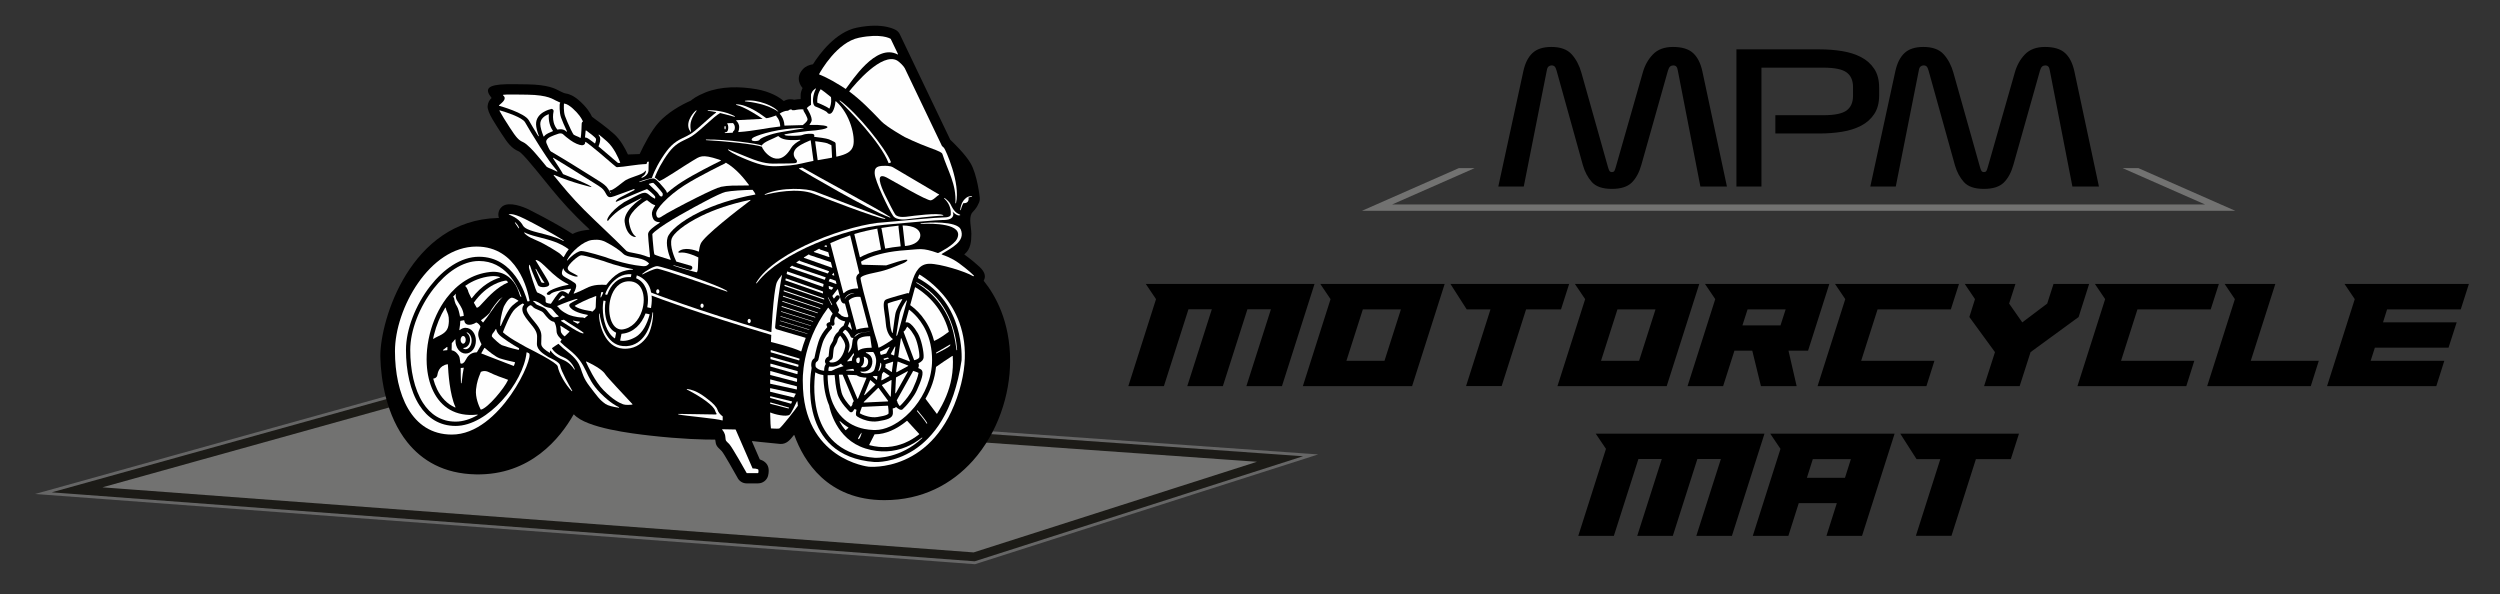 <svg xmlns:xlink="http://www.w3.org/1999/xlink" viewBox="0 0 1223.85 290.99" style="shape-rendering:geometricPrecision; text-rendering:geometricPrecision; image-rendering:optimizeQuality; fill-rule:evenodd; clip-rule:evenodd" version="1.1" height="41.377mm" width="174.023mm" xml:space="preserve" xmlns="http://www.w3.org/2000/svg">
 <rect x="0" y="0" width="1223.85" height="290.99" fill="#333333" stroke="none"/>
 <defs>
  <style type="text/css">
   
    .str1 {stroke:#1C1B17;stroke-width:1.41;stroke-miterlimit:22.926}
    .str0 {stroke:#666666;stroke-width:1.41;stroke-miterlimit:22.926}
    .fil5 {fill:none}
    .fil4 {fill:#FEFEFE}
    .fil0 {fill:#727271}
    .fil2 {fill:#1C1B17}
    .fil3 {fill:black}
    .fil1 {fill:black;fill-rule:nonzero}
   
  </style>
 </defs>
 <g id="Katman_x0020_1">
  <g id="_1776206057072">
   <polygon points="1046.82,82.3 1094.27,103.2 666.72,103.2 714.17,82.3 721.91,82.3 681.54,100.08 1079.45,100.08 1039.08,82.3" class="fil0"></polygon>
   <path d="M915.59 91.31l12.25 -56.42c0.85,-3.94 2.34,-6.91 4.47,-8.91 2.13,-2 5.22,-3 9.26,-3 4.47,0 7.79,1.21 9.96,3.63 2.16,2.42 3.74,5.42 4.74,9l12.99 46.12c0.21,0.78 0.44,1.39 0.69,1.84 0.25,0.45 0.66,0.67 1.23,0.67 0.64,0 1.06,-0.21 1.28,-0.63 0.21,-0.42 0.43,-1.01 0.64,-1.79l13.2 -46.21c0.99,-3.58 2.66,-6.58 5,-9 2.34,-2.42 5.61,-3.63 9.8,-3.63 4.4,0 7.68,1 9.85,3 2.17,2 3.67,4.97 4.53,8.91l12.03 56.42 -12.99 0 -11.07 -56.87c-0.14,-0.9 -0.39,-1.52 -0.75,-1.88 -0.36,-0.36 -0.82,-0.54 -1.38,-0.54 -0.64,0 -1.17,0.18 -1.6,0.54 -0.43,0.36 -0.78,1.01 -1.06,1.97l-12.99 46.03c-1.06,3.82 -2.64,6.76 -4.74,8.82 -2.09,2.06 -5.34,3.09 -9.74,3.09 -4.54,0 -7.81,-1.12 -9.8,-3.36 -1.99,-2.24 -3.44,-4.97 -4.37,-8.19l-12.89 -46.3c-0.28,-1.01 -0.6,-1.7 -0.96,-2.06 -0.36,-0.36 -0.85,-0.54 -1.49,-0.54 -0.57,0 -1.06,0.18 -1.49,0.54 -0.43,0.36 -0.71,0.99 -0.85,1.88l-11.29 56.87 -12.46 0z" class="fil1"></path>
   <path d="M919.92 42.78l0 3.94c0,3.64 -0.8,6.67 -2.4,9.09 -1.6,2.42 -3.74,4.33 -6.44,5.73 -2.7,1.4 -5.8,2.39 -9.32,2.96 -3.51,0.57 -7.19,0.85 -11.02,0.85l-21.63 0 0 -8.95 23.54 0c5.47,0 9.25,-0.78 11.34,-2.33 2.09,-1.55 3.14,-3.94 3.14,-7.16l0 -4.3c0,-3.22 -1.05,-5.61 -3.14,-7.16 -2.09,-1.55 -5.87,-2.33 -11.34,-2.33l-30.35 0 0 23.28 0 8.95 0 25.97 -12.25 0 0 -67.16 40.68 0c3.83,0 7.51,0.28 11.02,0.85 3.51,0.57 6.62,1.55 9.32,2.96 2.7,1.4 4.84,3.31 6.44,5.73 1.6,2.42 2.4,5.45 2.4,9.09z" class="fil1"></path>
   <path d="M733.48 91.31l12.25 -56.42c0.85,-3.94 2.34,-6.91 4.47,-8.91 2.13,-2 5.22,-3 9.26,-3 4.47,0 7.79,1.21 9.96,3.63 2.17,2.42 3.74,5.42 4.74,9l12.99 46.12c0.21,0.78 0.44,1.39 0.69,1.84 0.25,0.45 0.66,0.67 1.22,0.67 0.64,0 1.06,-0.21 1.28,-0.63 0.21,-0.42 0.43,-1.01 0.64,-1.79l13.2 -46.21c0.99,-3.58 2.66,-6.58 5.01,-9 2.34,-2.42 5.61,-3.63 9.8,-3.63 4.4,0 7.68,1 9.85,3 2.17,2 3.67,4.97 4.53,8.91l12.03 56.42 -12.99 0 -11.07 -56.87c-0.14,-0.9 -0.39,-1.52 -0.75,-1.88 -0.35,-0.36 -0.82,-0.54 -1.38,-0.54 -0.64,0 -1.17,0.18 -1.6,0.54 -0.43,0.36 -0.78,1.01 -1.07,1.97l-12.99 46.03c-1.06,3.82 -2.64,6.76 -4.74,8.82 -2.09,2.06 -5.34,3.09 -9.74,3.09 -4.54,0 -7.81,-1.12 -9.8,-3.36 -1.99,-2.24 -3.44,-4.97 -4.37,-8.19l-12.88 -46.3c-0.28,-1.01 -0.6,-1.7 -0.96,-2.06 -0.36,-0.36 -0.85,-0.54 -1.49,-0.54 -0.57,0 -1.06,0.18 -1.49,0.54 -0.43,0.36 -0.71,0.99 -0.85,1.88l-11.29 56.87 -12.46 0z" class="fil1"></path>
   <path d="M565.92 146.44l-13.56 42.58 17.42 0 12.02 -37.62 11.44 0 -12.02 37.62 17.42 0 12.02 -37.62 11.51 0 -12.02 37.62 17.42 0 15.94 -50.01 -82.6 0 5.01 7.43zm85.43 0l-5.01 -7.43 60.88 0 -15.94 50.01 -53.48 0 13.56 -42.58zm15.81 5.03l-8.04 25.16 18.64 0 8.04 -25.16 -18.64 0zm50.85 0l11.64 0 -11.96 37.54 17.42 0 11.96 -37.54 17.1 0 3.99 -12.46 -58.11 0 7.97 12.46zm57.98 -5.03l-5.01 -7.43 60.88 0 -15.94 50.01 -53.48 0 13.56 -42.58zm15.81 5.03l-8.04 25.16 18.64 0 8.03 -25.16 -18.64 0zm103.75 -12.46l-60.88 0 5.01 7.43 -13.56 42.58 17.42 0 5.53 -17.34 8.74 0 4.24 17.34 17.48 0 -3.99 -17.34 9.58 0 10.41 -32.67zm-40.05 12.46l18.64 0 -2.51 7.82 -18.64 0 2.51 -7.82zm63.64 0l35.87 0 3.99 -12.46 -60.68 0 5.01 7.43 -13.56 42.58 53.29 0 3.92 -12.39 -35.87 0 8.03 -25.16zm103.56 -12.46l-17.42 0 -3.09 9.6 -12.21 9.21 -6.43 -9.21 3.09 -9.6 -24.81 0 5.01 7.43 -2.76 8.75 12.54 17.19 -5.34 16.64 17.42 0 5.34 -16.64 23.53 -17.19 5.14 -16.18zm23.66 12.46l35.87 0 3.99 -12.46 -60.68 0 5.01 7.43 -13.56 42.58 53.29 0 3.92 -12.39 -35.87 0 8.03 -25.16zm67.5 -12.46l-24.81 0 5.01 7.43 -13.56 42.58 50.72 0 3.92 -12.39 -33.3 0 12.02 -37.62zm54.71 12.46l36.06 0 3.99 -12.46 -60.88 0 5.01 7.43 -13.56 42.58 53.48 0 3.92 -12.39 -36.06 0 2.06 -6.43 36.06 0 3.99 -12.39 -36.06 0 1.99 -6.35z" class="fil1"></path>
   <path d="M786.19 219.74l-13.56 42.58 17.42 0 12.02 -37.62 11.44 0 -12.02 37.62 17.42 0 12.02 -37.62 11.51 0 -12.02 37.62 17.42 0 15.94 -50.01 -82.6 0 5.01 7.43zm141.3 -7.43l-60.88 0 5.01 7.43 -13.56 42.58 17.42 0 5.08 -16.02 18.64 0 -5.08 16.02 17.42 0 15.94 -50.01zm-40.05 12.46l18.64 0 -2.89 9.13 -18.64 0 2.89 -9.13zm50.78 0l11.64 0 -11.96 37.54 17.42 0 11.96 -37.54 17.1 0 3.99 -12.46 -58.11 0 7.97 12.46z" class="fil1"></path>
   <g>
    <polygon points="199.94,191.65 641.61,222.9 477.22,275.49 21.25,241.42" class="fil2 str0"></polygon>
   </g>
   <polygon points="200.37,195.99 619.04,225.61 476.71,271.14 46.06,238.97" class="fil0 str1"></polygon>
   <path d="M475.53 114.3c0,2.3 -0.15,3.98 -0.49,5.37 -0.51,2.09 -1.37,3.42 -2.65,4.56 -0.07,0.06 -0.14,0.12 -0.23,0.19 -0.04,0.03 -0.06,0.07 -0.06,0.12 0,0.05 0.02,0.09 0.06,0.12 0.1,0.07 0.2,0.15 0.31,0.22 2.88,2.1 5.67,4.43 7.03,5.74 0.41,0.39 0.75,0.74 1,1.03 1.7,2 2.11,3.91 1.08,5.68 -0.03,0.05 -0.03,0.12 0.01,0.17 5.56,6.87 12.9,19.65 12.9,39.15 0,16.78 -6.16,35.37 -18.23,48.87 -10.29,11.5 -24.77,19.32 -43.28,19.32 -27.99,0 -39.54,-19.2 -44.11,-31.79 -0.02,-0.05 -0.06,-0.09 -0.12,-0.1 -0.06,-0.01 -0.11,0.01 -0.14,0.06 -1.85,2.37 -3.57,4.46 -6.62,4.32 -0.52,-0.02 -5.35,-0.49 -10.06,-1 -1.24,-0.14 -2.47,-0.27 -3.64,-0.41 -0.05,-0.01 -0.11,0.02 -0.14,0.06 -0.03,0.05 -0.04,0.1 -0.02,0.15l3.81 8.76c1.81,0.59 3.74,1.78 4.24,4.16 0.4,1.92 -0.2,3.94 -0.2,3.95 -0.64,2.19 -2.64,3.62 -4.81,3.62l0 0.02 -5.64 0c-2.04,0 -3.79,-1.21 -4.58,-2.95 -1.12,-2 -6.59,-11.74 -7.61,-12.83 -0.25,-0.27 -0.47,-0.47 -0.64,-0.64 -1.72,-1.63 -2.28,-2.15 -2.55,-4.87 -0.01,-0.08 -0.07,-0.14 -0.15,-0.14 -5.27,0.02 -16.31,-0.21 -31.86,-1.98 -8.53,-0.97 -31.13,-3.63 -37.12,-10.3 -0.03,-0.04 -0.08,-0.05 -0.13,-0.05 -0.05,0.01 -0.09,0.03 -0.12,0.08 -6.54,11.53 -21.11,29.77 -47.78,29.27 -15.79,-0.3 -26.44,-6.81 -33.58,-15.72 -10.37,-12.94 -12.94,-30.82 -13.2,-41.37 -0.02,-0.76 -0.03,-0.57 -0.03,-0.8 0,-9.04 3.74,-25.57 12.6,-39.88 9.1,-14.69 23.54,-27.22 44.86,-27.74l0.61 -0.02c-0.65,-1.83 -0.2,-3.95 1.32,-5.35 0.08,-0.07 0.15,-0.14 0.23,-0.2l-0.01 -0.02c0,-0 0.11,-0.09 0.32,-0.22 3.29,-2.29 9.96,0.25 13.02,1.78 3.92,1.96 9.5,4.91 14.58,7.84 2.3,1.33 4.54,2.68 6.54,3.97 0.05,0.03 0.1,0.03 0.15,0 1.41,-0.78 3.41,-1.44 6.25,-1.84 0.6,-0.09 1.2,-0.15 1.79,-0.19 0.06,-0 0.11,-0.04 0.13,-0.1 0.02,-0.06 0.01,-0.12 -0.04,-0.16 -1.99,-1.86 -4.08,-3.86 -6.03,-5.81 -6.7,-6.7 -11.24,-12.31 -16.1,-18.31 -2.54,-3.13 -5.16,-6.38 -8.26,-9.96l-0.01 -0.01c-0.3,-0.34 -3.05,-3.52 -4.12,-3.99 -1.72,-0.76 -3.01,-1.59 -4.5,-3.21 -1.14,-1.24 -2.35,-2.95 -4.1,-5.66 -1.6,-2.47 -3.12,-4.86 -4.28,-6.82 -1.59,-2.69 -2.54,-4.99 -2.41,-6.56 0.16,-1.85 0.94,-2.95 1.95,-3.92 -3.58,-4.37 -2.14,-6.53 7.34,-6.74 1.78,-0.04 4.91,-0.01 10.17,0.07 10.06,0.14 13.77,2.16 15.59,3.15 0.1,0.05 0.09,0.06 0.13,0.08 0.45,0.18 0.91,0.41 1.38,0.65 0.5,0.25 1.04,0.52 1.81,0.62 1.98,0.27 4.01,1.42 5.81,2.89 1.93,1.58 3.83,3.66 4.85,5.03 0.94,1.26 1.63,2.52 2.08,3.47 2.27,1.62 7.35,5.34 10.77,8.41 3.13,2.81 5.39,6.96 6.74,9.94 0.03,0.06 0.08,0.09 0.14,0.09l5.57 -0.2c0.06,-0 0.11,-0.03 0.13,-0.09 1.92,-4.11 5.61,-11.38 9.48,-15.6 2.08,-2.26 4.65,-4.27 7.14,-5.93 3.11,-2.07 6.41,-3.68 8.36,-4.52 0.91,-0.76 2.73,-2.22 7.05,-3.98 7.81,-3.17 16.96,-3.03 25.16,-1.63 3.21,0.55 6.09,1.55 8.4,2.65 1.78,0.84 3.54,1.97 4.94,3.17 1.99,-1.27 4.18,-0.91 5.12,-0.66 0.82,-0.14 2,-0.31 3.12,-0.34l0 -2.04c0,-0.56 0.09,-1.1 0.26,-1.6 0.13,-0.49 0.35,-1.11 0.68,-1.77 -0.78,-0.87 -3.83,-4.81 0.13,-9.18 1.39,-1.54 3.3,-2.19 4.96,-2.44 3.16,-5.01 11.03,-15.78 21.48,-17.92 13.44,-2.75 19.3,1.28 19.32,1.29 0.88,0.58 1.52,1.39 1.88,2.3l24.53 51.27c1.93,1.83 7.3,7.07 9.88,11.4 3.37,5.63 4.56,16.88 4.56,16.91 0.12,1.12 -0.14,2.2 -0.68,3.1 -0.49,1.19 -1.35,2.55 -2.8,4.01 -0.21,0.22 -0.37,0.42 -0.48,0.62 -1.46,2.59 -0.17,6.93 -0.17,9.85z" class="fil3"></path>
   <path d="M343.68 148.62c0.43,0 0.78,0.47 0.78,1.04 0,0.58 -0.35,1.04 -0.78,1.04 -0.43,0 -0.78,-0.47 -0.78,-1.04 0,-0.58 0.35,-1.04 0.78,-1.04z" class="fil4"></path>
   <path d="M366.76 156.09c0.43,0 0.78,0.47 0.78,1.04 0,0.58 -0.35,1.04 -0.78,1.04 -0.43,0 -0.78,-0.47 -0.78,-1.04 0,-0.58 0.35,-1.04 0.78,-1.04z" class="fil4"></path>
   <path d="M322.01 141.61c0.43,0 0.78,0.47 0.78,1.04 0,0.58 -0.35,1.04 -0.78,1.04 -0.43,0 -0.78,-0.47 -0.78,-1.04 0,-0.58 0.35,-1.04 0.78,-1.04z" class="fil4"></path>
   <path d="M428.2 85.04c-0.05,-2.08 0.05,-3.96 4.81,-3.86 0,0 2.79,-0.13 4.16,0.73 1.37,0.86 22.05,13.01 22.05,13.01 0,0 0.17,0.09 0.46,0.25 0.05,0.03 0.08,0.08 0.07,0.14 -0,0.06 -0.04,0.11 -0.09,0.13 -1.11,0.47 -2.31,2.21 -3.93,2.63 -1.77,0.46 -18.75,-9.66 -21.63,-11.14 -5.87,-3.01 -2.86,4.33 -0.92,8.35 2.11,4.36 4.33,8.62 5.06,9.68 1.31,1.9 5.99,1.08 6,1.07l0.02 -0c2.68,-0.34 14.71,-1.99 17.46,-0.75 0.07,0.03 0.1,0.1 0.09,0.17 -0.01,0.07 -0.07,0.12 -0.14,0.12 -4.32,0.06 -16.63,1.62 -17.22,1.7 -0.02,0 -5.48,0.96 -7.24,-1.6 -2.16,-3.14 -8.91,-17.14 -9,-20.62z" class="fil4"></path>
   <path d="M353.79 203.83l0 1.85c0,0.05 -0.02,0.09 -0.06,0.12 -0.04,0.03 -0.09,0.04 -0.14,0.02 -2.65,-0.91 -17.58,-2.15 -21.44,-2.91 -0.08,-0.02 -0.13,-0.09 -0.12,-0.16 0.01,-0.08 0.07,-0.14 0.15,-0.13l18.39 0.29c0.06,0 0.21,-0.18 0.23,-0.24 0.03,-0.05 0.02,-0.11 -0.01,-0.16 -0.32,-0.45 -0.55,-0.95 -0.72,-1.47 -0.38,-1.2 -1.89,-2.79 -4.35,-4.63 -2.34,-1.76 -5.53,-3.7 -9.43,-5.72 -0.07,-0.03 -0.1,-0.11 -0.08,-0.18 0.02,-0.07 0.09,-0.11 0.17,-0.1 4.77,0.65 8.31,3.67 10.09,5 2.67,2 4.33,3.8 4.79,5.25 0.4,1.26 1.46,2.43 2.52,3.16z" class="fil4"></path>
   <path d="M340.98 54.26c-3.44,4.82 -3.22,7.17 -2.71,10.1 0.01,0.07 -0.02,0.14 -0.09,0.16 -0.06,0.03 -0.14,0.01 -0.18,-0.05 -0.64,-0.82 -1.79,-2.87 -0.5,-5.97 0.75,-1.78 2.1,-3.56 3.26,-4.46 0.06,-0.05 0.14,-0.04 0.2,0.01 0.05,0.05 0.06,0.14 0.02,0.2z" class="fil4"></path>
   <path d="M381.08 54.78c-5.38,-3.84 -13.42,-4.89 -16.29,-5.16 -0.08,-0.01 -0.13,-0.07 -0.14,-0.15 -0,-0.08 0.05,-0.14 0.13,-0.15 6.01,-0.93 14.76,2.76 16.3,5.46z" class="fil4"></path>
   <path d="M470.05 102.74c0.12,-1.21 0.59,-2.78 1.01,-3.6 0.62,-1.16 1.84,-2.55 3.15,-2.93 0.2,-0.1 0.87,-0.16 1.51,-0.23 0.08,-0.01 0.15,0.04 0.16,0.12 0.02,0.08 -0.03,0.15 -0.11,0.17 -0.67,0.19 -1.42,0.35 -1.62,0.4 0.36,2.86 -1.85,2.82 -2.52,2.78 -0.64,1.11 -1.05,2.33 -1.28,3.33 -0.02,0.08 -0.09,0.13 -0.17,0.12 -0.08,-0.01 -0.13,-0.08 -0.12,-0.16z" class="fil4"></path>
   <path d="M436.06 79.54l-0.89 0.34c-0.08,0.03 -0.16,-0.01 -0.19,-0.09 -3.95,-10.29 -19.36,-25.86 -23.91,-30.32 -0.06,-0.06 -0.06,-0.15 -0.01,-0.21 0.05,-0.06 0.14,-0.07 0.2,-0.02 8.5,6.24 22.21,23.22 24.89,30.1 0.02,0.04 0.01,0.08 -0,0.12 -0.02,0.04 -0.05,0.07 -0.09,0.08z" class="fil4"></path>
   <path d="M392.77 82.07c6.42,3.82 37.48,20.44 43.04,24.18 0.06,0.04 0.08,0.13 0.05,0.19 -0.04,0.07 -0.11,0.1 -0.19,0.07 -11.54,-4.35 -41.04,-21.84 -44.47,-23.87 -0.05,-0.03 -0.08,-0.09 -0.07,-0.15 0.01,-0.06 0.05,-0.11 0.12,-0.12l1.41 -0.31c0.04,-0.01 0.07,-0 0.11,0.02z" class="fil4"></path>
   <path d="M398.81 93.69c9.16,3.57 30.82,11.78 34.48,13.17 0.07,0.03 0.11,0.1 0.09,0.18 -0.02,0.07 -0.09,0.12 -0.16,0.12 -4.4,-0.41 -31.09,-10.81 -34.87,-12.29 -7.94,-3.1 -19.66,-0.57 -23.81,0.5 -0.08,0.02 -0.16,-0.02 -0.18,-0.1 -0.03,-0.07 0.01,-0.16 0.08,-0.19 8.39,-3.74 20.83,-2.76 24.37,-1.38z" class="fil4"></path>
   <path d="M321.7 130.28c2.23,0 30.15,9.19 34.31,12.2 0.06,0.04 0.08,0.12 0.05,0.19 -0.03,0.07 -0.11,0.1 -0.18,0.07 -4.53,-1.58 -32.26,-11.21 -34.17,-11.21 -1.63,0 -5.59,1.99 -7.1,2.78 -0.07,0.04 -0.15,0.01 -0.19,-0.05 -0.04,-0.06 -0.04,-0.14 0.02,-0.2 1.37,-1.3 5.62,-3.79 7.27,-3.79z" class="fil4"></path>
   <path d="M293.53 153.64c0.58,4.14 2.93,15.09 11.48,15.78 0.64,0.05 1.25,0.06 1.84,0.02 4.04,-0.26 7,-2.57 9.02,-5.59 1.96,-2.93 3.22,-7.06 3.54,-10.79 0.01,-0.08 0.08,-0.14 0.16,-0.14 0.08,0 0.14,0.07 0.15,0.15 0.1,3.81 -1.23,9.17 -2.8,11.48 -2.22,3.31 -5.49,5.85 -9.99,6.14 -0.65,0.04 -1.32,0.04 -2.02,-0.02 -8.72,-0.63 -11.71,-11.65 -11.68,-17.01 0,-0.08 0.06,-0.14 0.14,-0.15 0.08,-0.01 0.15,0.05 0.16,0.13z" class="fil4"></path>
   <path d="M353.65 210.13l6.42 0.13c0.03,0 0.06,0.02 0.07,0.05l8.27 19c0,0 2.72,0.02 2.87,0.74 0.11,0.55 -0.01,1.18 -0.07,1.44 -0.02,0.07 -0.08,0.12 -0.15,0.12l-5.43 0c-0.06,0 -0.1,-0.03 -0.13,-0.08 -0.59,-1.05 -7.01,-12.52 -8.47,-14.1 -1.54,-1.65 -1.8,-1.24 -1.95,-3.56 -0.11,-1.74 -1.06,-2.97 -1.54,-3.48 -0.04,-0.05 -0.05,-0.11 -0.03,-0.17 0.03,-0.06 0.08,-0.09 0.14,-0.09z" class="fil4"></path>
   <path d="M371.07 137.93l-0.69 0.75c-0.05,0.06 -0.14,0.07 -0.2,0.02 -0.06,-0.05 -0.08,-0.13 -0.04,-0.19 9.03,-15.74 46.69,-28.94 62.48,-29.67 1.01,-0.09 2.25,-0.2 3.65,-0.33 8.53,-0.78 22.88,-2.09 25.25,-2.05 1.32,0.02 2.38,-0.11 3.08,-0.43 0.52,-0.24 0.82,-0.59 0.85,-1.07 0.12,-1.79 -0.15,-4.87 -3.2,-7.79 -0.06,-0.05 -0.06,-0.14 -0.01,-0.21 0.05,-0.06 0.14,-0.07 0.2,-0.03 1.11,0.79 2.51,2.16 2.89,3.05 1.71,3.6 2.8,4.27 4.68,5.13 0.06,0.03 0.09,0.09 0.09,0.15 -0.01,0.07 -0.05,0.12 -0.12,0.13 -0.91,0.21 -1.51,-0.06 -2.36,-0.65 -0.41,-0.29 -0.85,-0.66 -1.27,-1.1 0.23,0.55 0.36,1.04 0.34,1.39 -0.06,1 -0.62,1.69 -1.58,2.13 -0.88,0.4 -2.11,0.57 -3.61,0.54 -2.31,-0.04 -16.61,1.27 -25.12,2.04 -1.4,0.13 -2.64,0.24 -3.65,0.33 -18.99,1.71 -50.64,13.72 -61.66,27.85z" class="fil4"></path>
   <path d="M415.83 44.85c5.61,4.16 10.38,9.06 15.57,14.49 2.75,2.88 11.6,7.8 11.6,7.8 0,0 6.07,2.97 11.8,5.05 5.73,2.08 6.26,2.56 6.53,3.18 2.76,8.55 6.88,14.72 6.38,24.01 -0,0.08 0.05,0.15 0.13,0.16 0.08,0.01 0.15,-0.04 0.17,-0.12 2.3,-9.77 -5.12,-26.13 -5.87,-27.01 -0.63,-0.6 -1.01,-0.95 -1.01,-0.95l-18.21 -38.07c-0.51,-0.93 -2.14,-2.72 -3.71,-3.75 -7.46,-4.2 -20.65,11.54 -23.41,14.99 -0.03,0.03 -0.04,0.07 -0.03,0.11 0.01,0.04 0.03,0.08 0.06,0.1z" class="fil4"></path>
   <path d="M414.1 43.44c2.77,-3.46 14.58,-22.46 25.29,-16.79 0.06,0.03 0.13,0.02 0.18,-0.02 0.05,-0.05 0.06,-0.11 0.03,-0.17l-3.54 -7.39c-0.01,-0.03 -0.03,-0.05 -0.06,-0.06 -0.44,-0.27 -4.76,-2.73 -15.51,-0.54 -10.7,2.19 -18.61,16.16 -19.5,17.78 -0.02,0.04 -0.02,0.08 -0.01,0.13 0.02,0.04 0.05,0.07 0.09,0.09 0.8,0.29 4.46,1.73 10.6,5.56 0.76,0.47 1.5,0.96 2.22,1.45 0.07,0.04 0.15,0.03 0.2,-0.03z" class="fil4"></path>
   <path d="M291.36 70.09c0.29,-0.74 0.57,-1.7 0.37,-2.18 -0.28,-0.69 -3.04,-2.78 -4.79,-4.05 -0.05,-0.03 -0.1,-0.04 -0.15,-0.01 -0.05,0.02 -0.08,0.07 -0.09,0.13 -0.07,1.1 -0.18,2.26 -0.32,3.17 -0.01,0.04 0,0.08 0.03,0.12 0.03,0.03 0.06,0.05 0.11,0.06 0.16,0.01 0.33,0.03 0.48,0.06 0.56,0.1 2,1.11 3.73,2.47 0.13,0.1 0.26,0.21 0.39,0.31 0.04,0.03 0.09,0.04 0.13,0.03 0.05,-0.01 0.08,-0.05 0.1,-0.09z" class="fil4"></path>
   <path d="M401.77 43.68c-0.01,0.02 -0.02,0.04 -0.04,0.05 -0.39,0.53 -0.72,1.17 -0.97,1.84 -0.43,1.15 -0.66,2.38 -0.69,3.38 -0.02,0.59 -0.01,1.03 0.02,1.23 0.01,0.05 0.04,0.09 0.09,0.11 0.84,0.32 2.75,1.11 4.24,1.91 0.54,0.29 1.03,0.59 1.44,0.89 0.04,0.03 0.08,0.04 0.13,0.03 0.05,-0.01 0.08,-0.04 0.1,-0.08 0.49,-1.06 0.92,-2.77 0.8,-4.49 -0.02,-0.26 -0.03,-0.75 -0.08,-0.97 -0.01,-0.03 -0.02,-0.06 -0.05,-0.08 -2.56,-2.12 -3.9,-3.09 -4.98,-3.82z" class="fil4"></path>
   <path d="M381.77 55.79c0.02,0.01 0.03,0.03 0.05,0.04 0.62,0.62 1.36,1.82 1.79,3.25 0.21,0.7 0.36,1.47 0.39,2.27 0,0.08 0.07,0.15 0.16,0.14 2.26,-0.08 6.06,-0.18 8.79,-0.25 0.03,-0 0.06,-0.01 0.09,-0.03 0.61,-0.48 2,-1.65 2.26,-2.49 0.29,-0.96 -1.83,-4.3 -1.84,-4.31 -0.13,-0.21 -0.18,-0.45 -0.15,-0.68 0,-0.04 -0.01,-0.08 -0.03,-0.11 -0.03,-0.03 -0.06,-0.05 -0.1,-0.06 -0.24,-0.03 -0.53,-0.04 -0.86,-0.04 -1.5,0 -3.4,0.42 -3.4,0.42l-1.08 0 -0.2 -0.25c0,0 -0.84,-0.32 -1.33,0.17 -0.35,0.35 -0.91,0.43 -1.76,0.46 0,0 -1.77,0.44 -2.76,1.24 -0.04,0.03 -0.05,0.07 -0.06,0.11 -0,0.05 0.02,0.09 0.05,0.12z" class="fil4"></path>
   <path d="M382.6 64.62c5.98,-1.09 17.55,-2.47 5.85,-1.77 -10.54,0.69 -19.09,3.87 -19.97,4.68 -2.11,1.95 2.92,1.82 3.36,0.9 0.44,-0.91 5.33,-2.9 10.76,-3.81z" class="fil4"></path>
   <path d="M387.3 72.46c0.95,-1.61 2.69,-2.83 4.43,-3.76 0.06,-0.03 0.09,-0.11 0.07,-0.18 -0.02,-0.07 -0.09,-0.11 -0.16,-0.1 -0.85,0.1 -1.82,0.15 -2.8,0.16 -2.27,0.03 -6,-0.04 -7.75,-1.92 -0.05,-0.05 -0.13,-0.06 -0.19,-0.03 -2,1.17 -7.36,2.87 -7.93,4.62 -1.77,-0.88 -16.68,-3.08 -27.28,-2.95 -0.08,0 -0.15,0.07 -0.15,0.15 -0,0.08 0.06,0.15 0.14,0.16 8.79,0.42 24.1,2.01 27.37,3.24 -0.2,0.95 7.41,12.22 14.23,0.63z" class="fil4"></path>
   <path d="M381.91 80.05c-2.56,0.11 -4.62,0.13 -6.95,-0.26 -2.34,-0.39 -4.97,-1.19 -8.69,-2.71 -5.43,-2.22 -8.42,-3.42 -9.69,-3.92 -0.07,-0.03 -0.15,-0 -0.19,0.06 -0.04,0.06 -0.02,0.14 0.03,0.19 2.36,1.98 6.57,3.68 9.36,4.82 3.82,1.57 6.54,2.39 8.97,2.79 2.44,0.41 4.56,0.39 7.21,0.27 1.59,-0.07 3.16,-0.17 4.85,-0.33 4.11,-0.39 7.17,-1.39 11.28,-2.17 0.08,-0.02 0.13,-0.09 0.12,-0.17l-1.33 -9.8c-0.01,-0.05 -0.03,-0.09 -0.08,-0.11 -0.04,-0.02 -0.09,-0.02 -0.14,-0 -0.31,0.14 -0.65,0.3 -1.04,0.46 -2.05,0.89 -5.34,2.31 -6.54,4.34 -1.53,2.61 0.72,4.66 0.73,4.67 0.42,0.39 0.45,1.05 0.05,1.48 -0.47,0.5 -6.82,0.35 -7.97,0.4z" class="fil4"></path>
   <path d="M407.33 77.03c0,-0.01 -0,-0.01 -0,-0.02l-0.3 -5.81c-0,-0.06 -0.03,-0.1 -0.09,-0.13l-1.97 -0.94c-0.94,-0.35 -3.9,-0.75 -5.74,-0.98 -0.05,-0.01 -0.09,0.01 -0.13,0.05 -0.03,0.03 -0.05,0.08 -0.04,0.13l1.21 8.94c0.01,0.04 0.03,0.08 0.06,0.1 0.03,0.02 0.07,0.03 0.11,0.03 0.52,-0.09 1.06,-0.18 1.61,-0.28 1.91,-0.33 3.62,-0.63 5.14,-0.93 0.08,-0.01 0.13,-0.08 0.12,-0.16z" class="fil4"></path>
   <path d="M394.91 64.22c-4.71,0.6 -7.51,0.89 -10.76,1.54 -0.06,0.01 -0.1,0.06 -0.12,0.12 -0.01,0.06 0.01,0.12 0.06,0.15 0.09,0.07 0.2,0.14 0.33,0.2 0.37,0.18 2.36,0.29 4.41,0.26 1.7,-0.02 3.35,-0.15 4.03,-0.43 1.8,-0.73 4.19,-0.58 4.66,-0.54 0.16,0 1.48,0.08 1.05,1.27 -0.02,0.04 -0.01,0.09 0.01,0.13 0.03,0.04 0.06,0.06 0.11,0.07 1.72,0.2 5.87,0.72 7.12,1.23l0.05 0.02 2.62 1.24c0.37,0.18 0.59,0.54 0.6,0.92l0.32 6.14c0,0.05 0.02,0.09 0.06,0.11 0.04,0.03 0.08,0.04 0.13,0.03 4.83,-1.11 7.3,-2.4 8.09,-5.36 1.12,-4.18 -1.38,-15.51 -8.44,-21.74 -0.04,-0.04 -0.1,-0.05 -0.16,-0.03 -0.05,0.02 -0.09,0.07 -0.09,0.13 -0.1,1.84 -0.64,3.56 -1.19,4.6 -0.21,0.4 -0.44,0.72 -0.66,0.94 -0.44,0.44 -0.94,0.61 -1.46,0.44 -0.34,-0.11 -0.61,-0.34 -0.79,-0.7 -0.08,-0.16 -0.68,-0.52 -1.44,-0.93 -1.49,-0.79 -3.44,-1.59 -4.14,-1.85l-0.05 -0.02c-0.13,-0.05 -0.25,-0.11 -0.36,-0.2 -0.65,-0.48 -0.96,-1.66 -0.91,-3.1 0.04,-1.2 0.31,-2.67 0.82,-4.03 0.17,-0.45 0.37,-0.9 0.59,-1.32 0.03,-0.06 0.02,-0.14 -0.04,-0.19 -0.06,-0.05 -0.14,-0.05 -0.19,-0 -0.21,0.17 -0.46,0.38 -0.75,0.64 -1.28,1.11 -1.41,2.48 -1.41,2.48l0 4.92c0,0 -0.86,0.41 -1.64,1.15 -0.13,0.12 -0.24,0.24 -0.34,0.34 -0.06,0.06 -0.05,0.16 0.01,0.21 0.07,0.06 0.12,0.13 0.17,0.21 0.01,0.01 2.64,4.15 2.07,6.03 -0.16,0.52 -0.52,1.07 -0.94,1.59 -0.04,0.05 -0.05,0.11 -0.02,0.16 0.03,0.05 0.08,0.09 0.14,0.09 11.89,-0.24 11.62,2.28 -1.55,3.05z" class="fil4"></path>
   <path d="M418.1 143.41c-3.23,0.23 -4.19,2.12 -4.54,2.78 0.02,0.04 0.04,0.07 0.06,0.1 0.37,-0.64 1.19,-1.6 2.95,-2.38 0.51,-0.23 1.99,-0.44 1.53,-0.49z" class="fil4"></path>
   <path d="M286.87 177.17c0.8,1.81 4.42,9.65 8.53,13.8 2.34,2.37 4.28,3.93 5.88,5 1.57,1.04 2.79,1.59 3.74,1.94 1.2,0.44 3.25,0.3 4.47,0.16 0.06,-0.01 0.1,-0.04 0.13,-0.1 0.02,-0.05 0.01,-0.11 -0.03,-0.16 -3.81,-4.13 -12.46,-13.22 -13.27,-14.57 -0.95,-1.59 -3.83,-3.77 -9.23,-6.27 -0.06,-0.03 -0.12,-0.02 -0.17,0.03 -0.05,0.05 -0.06,0.11 -0.03,0.17z" class="fil4"></path>
   <path d="M245.17 159.55c1.3,-3.12 3.59,-8.09 5.64,-9.93 1.15,-1.03 2.12,-1.74 2.89,-2.23 0.04,-0.03 0.07,-0.07 0.07,-0.13 0,-0.05 -0.03,-0.1 -0.07,-0.13 -1.43,-0.9 -2.69,-1.58 -3.5,-1.33 -1.68,0.52 -3.38,3.98 -3.57,4.37 -0.15,0.42 -1.47,4.1 -1.73,8.08 -0.03,0.46 -0.04,0.87 -0.02,1.24 0,0.07 0.05,0.13 0.13,0.14 0.07,0.01 0.14,-0.02 0.17,-0.09z" class="fil4"></path>
   <path d="M298.92 156.13c0.92,3.05 2.79,5.26 5.52,5.18 0,0 0.01,-0 0.01,-0 4.87,-0.51 8.24,-4.48 9.77,-9.05 0.6,-1.8 0.91,-3.68 0.92,-5.48 0,-1.77 -0.29,-3.46 -0.9,-4.89 -1.06,-2.48 -3.12,-4.19 -6.3,-4.19 -4.68,0 -7.62,3.61 -8.92,7.99 -0.51,1.73 -0.77,3.57 -0.78,5.36 -0.01,1.79 0.22,3.53 0.68,5.07z" class="fil4"></path>
   <path d="M405.49 146.07l1.52 3.08 0.11 0.15c0.05,0.06 0.13,0.08 0.2,0.04 0.07,-0.04 0.09,-0.12 0.06,-0.19l-0.27 -0.6 -1.7 -3.05c-0.36,-0.65 0.06,0.52 0.08,0.57z" class="fil4"></path>
   <path d="M435.75 158.37c0.12,1.69 0.6,3.7 0.98,4.54 0.03,0.06 0.09,0.09 0.16,0.09 0.07,-0.01 0.12,-0.06 0.13,-0.12 0.33,-1.86 0.76,-6.18 1.27,-9.07 0.45,-2.52 2.43,-5.41 3.4,-7.19 0.03,-0.05 0.02,-0.12 -0.01,-0.16 -0.04,-0.05 -0.1,-0.07 -0.16,-0.05 -2.31,0.59 -6.18,1.78 -6.89,2.13 -0.17,0.09 0.14,2.21 0.52,4.82 0.23,1.58 0.48,3.32 0.6,5.02z" class="fil4"></path>
   <path d="M262.17 131.8c0.96,2.33 2.52,5.68 2.77,6.25l0.07 0.13c0.02,0.03 0.04,0.05 0.07,0.06 0.05,0.02 0.14,0.07 0.14,0.07 0.3,0.09 0.67,0.19 1.09,0.16 0.02,-0 0.03,-0 0.05,-0 0.06,-0 0.1,-0.04 0.13,-0.09 0.02,-0.05 0.01,-0.11 -0.02,-0.15 -0.27,-0.32 -0.65,-0.78 -1.04,-1.43 -0.6,-0.98 -1.99,-3.42 -2.99,-5.12 -0.04,-0.07 -0.13,-0.09 -0.2,-0.06 -0.07,0.04 -0.1,0.12 -0.07,0.19z" class="fil4"></path>
   <path d="M256.64 114.04c0.35,0.4 0.74,0.76 1.19,1.11 1.06,0.81 2.52,1.57 4.77,2.5 4.76,1.97 11.11,6.24 11.13,6.25 0.02,0.01 0.04,0.03 0.06,0.04 0,0 0.97,0.74 1.97,1.88 0.03,0.04 0.08,0.06 0.13,0.05 0.05,-0.01 0.09,-0.03 0.12,-0.08 0.93,-1.77 1.73,-2.92 2.32,-3.64 0.03,-0.03 0.04,-0.07 0.03,-0.11 -0.01,-0.04 -0.03,-0.08 -0.06,-0.1 -4.56,-3.31 -9.09,-4.46 -15.01,-5.96l-0.26 -0.07c-3,-0.76 -4.9,-1.43 -6.19,-2.11 -0.06,-0.03 -0.14,-0.02 -0.19,0.04 -0.05,0.06 -0.04,0.14 0.01,0.19z" class="fil4"></path>
   <path d="M255.58 109.69c0.41,0.8 0.83,1.43 1.81,2.04 1.11,0.68 2.93,1.36 6.13,2.16l0.26 0.06c4.57,1.16 8.34,2.11 11.98,3.98 0.07,0.04 0.16,0.01 0.2,-0.06 0.04,-0.07 0.02,-0.16 -0.05,-0.2 -6.12,-3.79 -14.02,-8.02 -19.01,-10.51 -6.63,-3.31 -7.92,-2.15 -7.92,-2.15 1,0.37 4.37,1.5 6.6,4.67z" class="fil4"></path>
   <path d="M254.11 111.56c-0.15,-0.37 -0.28,-0.72 -0.38,-0.9 -0.3,-0.57 -0.84,-1.2 -1.43,-1.78 -0.06,-0.05 -0.14,-0.06 -0.2,-0.01 -0.06,0.05 -0.07,0.14 -0.03,0.2 0.52,0.79 1.24,1.86 1.78,2.64 0.04,0.06 0.13,0.08 0.2,0.05 0.07,-0.04 0.1,-0.12 0.07,-0.19z" class="fil4"></path>
   <path d="M222.96 199.27c-2.81,-6.01 -3.53,-17.08 -3.7,-20.82 -0,-0.04 -0.02,-0.08 -0.06,-0.11 -0.03,-0.03 -0.07,-0.04 -0.12,-0.03 -4.18,0.68 -4.79,4.21 -4.98,5.27l-0 0.02c-0.2,1.17 -1.05,1.59 -1.87,1.71 -0.04,0.01 -0.08,0.03 -0.1,0.07 -0.02,0.04 -0.03,0.08 -0.02,0.12 0.47,1.8 1.09,3.51 1.86,5.09 1.94,3.97 4.85,7.12 8.8,8.89 0.06,0.03 0.12,0.01 0.17,-0.03 0.05,-0.05 0.06,-0.11 0.03,-0.17z" class="fil4"></path>
   <path d="M212.25 165.87c0.55,-0.37 1.19,-0.74 1.91,-1.07 1.28,-0.58 2.54,-1.22 3.51,-2.09 0.91,-0.81 1.59,-1.84 1.84,-3.29 0.28,-1.61 0.29,-2.93 0.16,-4.01 -0.13,-1.05 -0.41,-1.87 -0.71,-2.5 -0.31,-0.65 -0.59,-1.39 -0.76,-2.22 -0.01,-0.06 -0.06,-0.11 -0.12,-0.12 -0.06,-0.01 -0.12,0.02 -0.15,0.07 -2.47,4.06 -4.31,8.6 -5.48,13.27 -0.15,0.6 -0.29,1.2 -0.42,1.8 -0.01,0.06 0.01,0.12 0.06,0.16 0.05,0.04 0.12,0.04 0.17,0z" class="fil4"></path>
   <path d="M233.11 150.23c0.02,0.03 0.03,0.05 0.05,0.08l0.01 0.02 0.01 0.01c0.01,0.03 0.02,0.05 0.03,0.08 0.03,0.07 0.31,0.66 1.58,-0.57 0.44,-0.42 1.01,-1.05 1.67,-1.77 2.71,-2.95 6.96,-7.57 12.15,-9.77 0.05,-0.02 0.08,-0.06 0.09,-0.11 0.01,-0.05 -0,-0.1 -0.04,-0.14 -0.21,-0.21 -0.43,-0.41 -0.65,-0.6 -0.04,-0.03 -0.08,-0.06 -0.11,-0.09 -0.03,-0.03 -0.07,-0.04 -0.11,-0.03 -1.84,0.22 -9.23,1.64 -15.78,10.74 -0.04,0.05 -0.04,0.11 -0.01,0.16 0.59,1.05 1.05,1.85 1.13,1.98z" class="fil4"></path>
   <path d="M242.66 161.13c-0.41,0.75 -0.8,1.38 -1.12,1.69 -0.36,0.36 -0.57,0.76 -0.68,1.13 -0.11,0.37 -0.11,0.67 -0.04,0.81 0.15,0.28 1.35,1.46 2.59,2.54 0.92,0.8 1.8,1.49 2.19,1.64 0.6,0.22 1.64,0.58 3.2,1.04 1.31,0.39 2.97,0.83 5.02,1.29 0.08,0.02 0.16,-0.03 0.18,-0.11 0.05,-0.2 0.1,-0.38 0.14,-0.54 0.02,-0.07 -0.01,-0.14 -0.07,-0.17 -1.65,-0.91 -3.52,-2.01 -5.24,-3.2l-0.64 -0.44c-3.18,-2.19 -4.77,-3.29 -5.26,-5.63 -0.01,-0.06 -0.06,-0.11 -0.13,-0.12 -0.06,-0.01 -0.12,0.02 -0.15,0.08z" class="fil4"></path>
   <path d="M248.59 185.88c-2.11,-0.72 -6.42,-2.26 -9.03,-3.59 -2.19,-1.12 -3.63,-0.54 -4.18,-0.21 -0.1,0.33 -0.25,0.7 -0.44,1.15 -0.57,1.4 -1.52,3.72 -1.91,7.4 -0.41,3.97 1.41,8.13 2.26,9.81 0.03,0.06 0.1,0.09 0.16,0.08 3.3,-0.65 11.54,-10.57 13.22,-14.45 0.02,-0.04 0.02,-0.08 -0,-0.12 -0.02,-0.04 -0.05,-0.07 -0.09,-0.08z" class="fil4"></path>
   <path d="M216.98 171.6c0.71,-0.1 1.36,-0.15 1.87,-0.17 0.08,-0 0.14,-0.07 0.15,-0.15l0.03 -1.29c0,-0.06 -0.03,-0.11 -0.08,-0.14 -0.05,-0.03 -0.11,-0.02 -0.16,0.01 -0.6,0.46 -1.27,0.98 -1.92,1.46 -0.06,0.04 -0.08,0.11 -0.05,0.18 0.03,0.06 0.09,0.1 0.16,0.09z" class="fil4"></path>
   <path d="M221.79 145.3c0.12,0.09 0.2,0.18 0.26,0.25 0.15,0.16 0.25,0.36 0.27,0.59 0,0.01 0.25,2.11 1.22,3.53 0.84,1.24 1.37,3.69 1.63,5.18 0.01,0.04 0.03,0.07 0.06,0.1 0.03,0.02 0.07,0.03 0.11,0.02l1.56 -0.29c0.08,-0.01 0.13,-0.08 0.12,-0.16 -0.17,-2.64 -1.47,-4.61 -2.46,-6.12 -0.4,-0.6 -0.75,-1.15 -1,-1.63 -0.53,-1.06 -0.54,-2.14 -0.38,-3.01 -0.48,0.49 -0.95,1 -1.41,1.53z" class="fil4"></path>
   <path d="M218.55 145.99c0.03,-0.04 0.05,-0.07 0.08,-0.11 5.21,-6.84 12.4,-11.78 21.34,-12.74 3.53,-0.38 6.41,0.49 8.75,2.24 0,0 0,0 0.01,0 0.04,0.03 0.07,0.05 0.11,0.08 0,0 0,0 0.01,0.01 0.17,0.13 0.34,0.27 0.5,0.41 0.73,0.63 1.41,1.34 2.03,2.14 0.03,0.03 0.05,0.06 0.07,0.09 1.57,2.04 2.25,4 3.17,6.83 0.01,0.03 0.03,0.06 0.06,0.08 0.03,0.02 0.16,0.14 0.29,0.28 0.05,0.05 0.13,0.06 0.19,0.02 0.06,-0.04 0.09,-0.11 0.06,-0.18 -2.1,-5.78 -7.9,-17.37 -20.72,-17.37 -8.13,0 -16.1,5.66 -22.24,13.54 -6.87,8.82 -11.43,20.38 -11.43,29.97 0,9.85 1.96,19.33 6.24,25.97 3.59,5.59 8.85,9.15 15.98,9.15 3.57,0 7.21,-1.18 10.71,-3.16 0.06,-0.04 0.09,-0.11 0.07,-0.18 -0.02,-0.07 -0.09,-0.11 -0.16,-0.1 -10.73,1.2 -17.81,-3.72 -21.58,-11.46 -1.88,-3.85 -2.93,-8.41 -3.19,-13.25 -0.16,-3.06 -0.01,-6.24 0.44,-9.43 0,-0.04 0.01,-0.07 0.02,-0.11 0.26,-1.78 0.61,-3.55 1.05,-5.32 1.58,-6.28 4.32,-12.36 8.14,-17.41z" class="fil4"></path>
   <path d="M237.09 170.35l-1.45 2.51c-0.02,0.04 -0.03,0.08 -0.01,0.13 0.02,0.04 0.05,0.07 0.09,0.09 3.2,1.24 11.32,4.39 12.93,5 1.17,0.45 2.1,0.8 2.75,1.04 0.04,0.01 0.08,0.01 0.12,-0 0.04,-0.02 0.06,-0.05 0.08,-0.09 0.19,-0.52 0.37,-1.04 0.53,-1.53 0.01,-0.04 0.01,-0.08 -0.01,-0.12 -0.02,-0.04 -0.05,-0.06 -0.1,-0.07 -1.91,-0.42 -5.47,-1.25 -7.42,-1.91 -2.1,-0.72 -5.52,-3.55 -7.27,-5.07 -0.04,-0.03 -0.08,-0.04 -0.12,-0.03 -0.05,0.01 -0.08,0.03 -0.11,0.07z" class="fil4"></path>
   <path d="M236.59 157.77c0.76,-0.97 2.82,-3.65 4.24,-5.84 0.97,-1.51 2.54,-3.56 4.02,-5.25 0.4,-0.46 0.79,-0.89 1.17,-1.28 -0.73,0.52 -1.33,0.98 -1.6,1.22l-0.03 0.03c-0.85,0.78 -3.96,4.82 -4.31,5.86 -0.34,1 -2.85,2.96 -4.53,4.18 -0.04,0.03 -0.06,0.07 -0.06,0.11 -0,0.05 0.02,0.09 0.05,0.12 0.3,0.27 0.58,0.57 0.82,0.87 0.03,0.04 0.07,0.06 0.12,0.06 0.05,0 0.09,-0.02 0.12,-0.06z" class="fil4"></path>
   <path d="M227.81 140.1c0.42,0.36 0.83,0.96 1.22,1.9 0.04,0.1 0.07,0.2 0.08,0.3 0.11,0.63 0.82,2.12 1.62,3.63 0.02,0.05 0.07,0.08 0.12,0.08 0.05,0 0.1,-0.02 0.13,-0.06 4.94,-6.44 10.31,-9.02 13.69,-10.05 0.06,-0.02 0.11,-0.08 0.11,-0.14 0,-0.07 -0.04,-0.12 -0.1,-0.14 -1.33,-0.42 -2.82,-0.57 -4.48,-0.39 -4.63,0.5 -8.77,2.15 -12.37,4.64 -0.04,0.03 -0.06,0.07 -0.06,0.12 -0,0.05 0.02,0.09 0.05,0.12z" class="fil4"></path>
   <path d="M225.54 180.25c-0,1.91 0.01,4.88 0.12,7.24 0,0.08 0.07,0.14 0.15,0.14 0.08,0 0.15,-0.06 0.15,-0.14 0.36,-3.58 0.81,-6.1 1.06,-7.33 0.01,-0.05 -0,-0.1 -0.05,-0.14 -0.04,-0.04 -0.09,-0.05 -0.14,-0.03 -0.07,0.02 -0.14,0.04 -0.21,0.05 -0.32,0.07 -0.63,0.09 -0.93,0.06 -0.04,-0 -0.08,0.01 -0.12,0.04 -0.03,0.03 -0.05,0.07 -0.05,0.11z" class="fil4"></path>
   <path d="M270.67 64.01c-0.77,-1.07 -1.3,-2.28 -1.63,-3.55 -0.37,-1.42 -0.48,-2.93 -0.38,-4.38 0,-0.05 -0.02,-0.1 -0.06,-0.13 -0.04,-0.03 -0.1,-0.04 -0.15,-0.02 -1.7,0.7 -4.03,2.15 -3.96,4.87 0.04,1.52 0.7,3.69 1.58,5.95 0.02,0.05 0.07,0.09 0.12,0.09 0.06,0.01 0.11,-0.02 0.14,-0.06 0.16,-0.22 0.34,-0.43 0.56,-0.62 0.78,-0.69 2.37,-1.4 3.7,-1.92 0.05,-0.02 0.08,-0.05 0.09,-0.1 0.01,-0.05 0.01,-0.09 -0.02,-0.13z" class="fil4"></path>
   <path d="M272.85 83.76c-1.27,-1.49 -2.5,-3.05 -2.67,-3.27 -1.55,-2.02 -3.75,-5.34 -5.94,-8.77 -3.09,-4.85 -6.12,-9.89 -7.19,-11.84 -1.37,-2.48 -9.76,-5.1 -12.35,-5.85 -0.06,-0.02 -0.12,0 -0.16,0.05 -0.04,0.05 -0.05,0.11 -0.02,0.17 1.03,1.94 2.98,5.02 5.1,8.3 3.18,4.9 4.27,6.06 6.4,7 2.13,0.94 5.57,4.92 5.92,5.32 2.42,2.79 3.68,4.32 5.7,6.8 0.63,0.38 1.41,0.77 1.98,0.93 1.02,0.49 2.04,0.96 3.05,1.41 0.07,0.03 0.14,0.01 0.18,-0.05 0.04,-0.06 0.04,-0.13 -0.01,-0.19z" class="fil4"></path>
   <path d="M317.67 90.24c0.61,0.47 1.47,1.51 2.38,2.3 1.07,0.93 2.14,2.02 2.46,2.63 0.29,0.55 1.01,1.4 1.75,0.81 0.3,-0.76 0.17,-1.26 0.06,-1.44 -0.17,-0.29 -1.62,-2.06 -2.95,-3.49 -0.77,-0.83 -1.43,-1.5 -1.61,-1.56 -0.37,-0 -1.1,0.19 -2.05,0.49 -0.06,0.02 -0.09,0.06 -0.1,0.12 -0.01,0.06 0.01,0.11 0.06,0.15z" class="fil4"></path>
   <path d="M310.27 92.56c-1.78,0.61 -3.8,1.37 -5.62,2.05 -2.9,1.09 -5.31,2 -6.07,1.93 -1.06,-0.09 -1.46,-0.83 -2.03,-1.87 -0.3,-0.56 -0.68,-1.25 -1.25,-1.9 -0.91,-1.03 -3.18,-2.42 -6.56,-4.5 -1.39,-0.86 -2.99,-1.84 -5.1,-3.18 -3.96,-2.52 -9.56,-5.95 -12.71,-7.84 -0.06,-0.04 -0.14,-0.03 -0.18,0.03 -0.05,0.05 -0.06,0.13 -0.02,0.19 1.06,1.65 4.36,6.62 4.88,7.72 0.02,0.04 0.04,0.06 0.08,0.07 1.77,0.72 14.57,5.73 13.8,6.33 -0.03,-0.01 -9.52,-2.18 -18.25,-5.98 -0.06,-0.03 -0.14,-0.01 -0.18,0.05 -0.04,0.06 -0.04,0.13 0,0.19 4.46,5.5 8.76,10.74 15.02,17 6.7,6.7 14.03,13.28 20.43,19.84 0.63,0.65 2.23,0.92 4.06,1.23 8.82,1.52 7.8,4.36 7.31,-1.51 -0.35,-2.94 -0.6,-6.99 -0.63,-7.62 -0.03,-0.78 0.36,-1.67 1.88,-2.97 0.82,-0.71 2.04,-1.6 3.81,-2.77 0.05,-0.04 0.08,-0.1 0.06,-0.17 -0.02,-0.06 -0.07,-0.11 -0.14,-0.11 -1.26,-0.07 -2.32,-0.31 -3.06,-1.57 -0.33,-0.57 -0.56,-1.32 -0.66,-2.27 -0.12,-1.17 0.47,-2.65 1.57,-4.26 0.03,-0.04 0.03,-0.09 0.02,-0.14 -0.02,-0.05 -0.05,-0.08 -0.1,-0.09 -1.23,-0.33 -2.32,-1.21 -3.2,-1.91 -0.27,-0.22 -0.5,-0.41 -0.64,-0.51 -0.04,-0.03 -0.1,-0.04 -0.15,-0.02 -0.74,0.3 -2.55,1.51 -4.4,3.17 -2.06,1.86 -4.05,4.21 -4.35,6.33 -0.05,0.32 -0.05,0.64 -0.01,0.95 0.28,1.99 0.75,3.49 1.26,4.6 0.71,1.54 1.47,2.28 1.92,2.58 1.33,0.79 -4.18,1.16 -5.26,-6.89 -0.07,-0.51 -0.07,-1.02 0.01,-1.54 0.38,-2.69 2.66,-5.47 5.02,-7.59 1.79,-1.6 4.11,-2.79 2.93,-2.54 -1.74,0.85 -4.2,2.12 -7.23,3.73 -5.86,3.11 -8.79,7.22 -8.8,7.23 -1.47,0.6 0.09,-3.99 7.82,-9.08 3.05,-1.62 5.52,-2.9 7.3,-3.76 4.34,-2.12 4.08,0.35 7.64,2.02 0.04,0.02 0.09,0.02 0.13,-0 0.04,-0.02 0.07,-0.05 0.08,-0.1 0.02,-0.09 0.04,-0.19 0.05,-0.29 0.02,-0.26 -0.01,-0.52 -0.1,-0.7 -0.19,-0.36 -1.06,-1.22 -1.97,-2.01 -0.9,-0.78 -1.91,-1.55 -1.95,-1.55 -0.36,0 -14.9,6.17 -14.94,6.18 -0.8,0.33 -0.33,-1.14 2.77,-2.59 0.02,-0.01 2.92,-1.53 5.94,-3.05 0.14,-0.07 0.2,-0.24 0.14,-0.39 -0.06,-0.15 -0.23,-0.22 -0.38,-0.17z" class="fil4"></path>
   <path d="M367.24 97.84c-9.61,1.96 -17.53,4.78 -23.66,7.74 -8.98,4.34 -14.01,8.84 -14.77,11.28 -1.11,3.57 1.44,9.45 2.23,11.12 0.02,0.04 0.05,0.07 0.09,0.08 3.75,1.09 7.03,2.01 7.05,2.02 0.56,0.16 0.88,0.73 0.72,1.29 -0.16,0.56 -0.73,0.88 -1.29,0.72 -0.02,-0.01 -3.5,-0.99 -7.46,-2.16 -4.36,-0.79 10.58,3.41 10.83,3.37 0.85,-0.16 0.65,-3.31 0.89,-7.18 0,-0.06 -0.03,-0.12 -0.09,-0.15 -0.68,-0.31 -4.85,-2.36 -7.94,-2.36 -0.58,-0 -1.82,0.31 -1.82,-0.27 2.6,-2.78 8.34,-0.89 9.9,-0.18 0.04,0.02 0.09,0.02 0.14,-0.01 0.04,-0.02 0.07,-0.06 0.08,-0.11 0.18,-1.37 0.45,-2.67 0.88,-3.73 1.52,-3.72 18.02,-16.44 24.33,-21.2 0.06,-0.04 0.08,-0.12 0.05,-0.18 -0.03,-0.06 -0.1,-0.1 -0.17,-0.09z" class="fil4"></path>
   <path d="M368.34 92.92c-4.34,0.1 -10.55,0.46 -13.15,1.03 -1.63,0.36 -5.51,2.23 -10,4.61 -5.2,2.76 -19.26,10.19 -24.7,14.86 -0.91,0.78 -1.16,1.12 -1.15,1.29 0.03,0.6 0.27,4.54 0.62,7.46 0.17,1.4 0.29,2.28 0.42,2.41 0.22,0.22 3.83,1.45 7.79,2.61 0.06,0.02 0.11,0 0.15,-0.04 0.04,-0.04 0.05,-0.1 0.03,-0.16 -1.11,-2.79 -2.56,-7.44 -1.53,-10.75 0.89,-2.87 6.32,-7.94 15.86,-12.54 6.84,-3.3 15.87,-6.44 26.94,-8.44 0.02,-0 0.04,-0.01 0.05,-0.01 0.05,-0.01 0.09,-0.03 0.11,-0.07 0.02,-0.04 0.03,-0.09 0.01,-0.13 -0.2,-0.49 -0.6,-1.15 -1.32,-2.06 -0,-0 -0,-0 -0,-0 -0.03,-0.04 -0.07,-0.06 -0.12,-0.06z" class="fil4"></path>
   <path d="M366.64 90.55c-2.39,-3.2 -6.23,-8 -11.22,-10.87 -0.07,-0.04 -0.15,-0.02 -0.2,0.04 -0.1,0.14 -0.23,0.25 -0.4,0.33 -0.04,0.02 -12.75,6.14 -19.94,10.77 -3.74,2.41 -7.48,5.43 -10.13,8.22 -2.24,2.36 -3.66,4.45 -3.54,5.67 0.25,2.35 1.34,2.3 3.06,1.05 1.39,-1.01 9.6,-5.44 16.92,-9.1 5.29,-2.64 10.16,-4.89 11.81,-5.22 1.73,-0.35 3.59,-0.52 5.4,-0.57 1.62,-0.05 5.03,-0.08 8.09,-0.09 0.06,-0 0.11,-0.03 0.13,-0.08 0.03,-0.05 0.02,-0.11 -0.01,-0.16z" class="fil4"></path>
   <path d="M312.93 89.16l1.95 -0.55c3.31,-1.16 4.56,-1.46 5.6,-1.09 0.54,0.2 1.48,1.07 2.43,2.1 1.41,1.52 3.01,3.5 3.23,3.87 0.1,0.17 0.21,0.44 0.29,0.79 0.01,0.05 0.05,0.09 0.1,0.11 0.05,0.02 0.1,0.01 0.15,-0.03 2.17,-1.87 4.63,-3.72 7.08,-5.29 6.03,-3.88 15.85,-8.78 19.09,-10.37 0.05,-0.03 0.09,-0.08 0.08,-0.14 -0,-0.06 -0.04,-0.11 -0.1,-0.13 -0.33,-0.13 -0.66,-0.25 -0.99,-0.36 -8.48,-2.78 -9.13,-1.49 -12.8,0.64 -3.67,2.13 -15.63,10.32 -16.37,9.87 -0.59,-0.35 -1.35,-1.3 -2.15,-1.62 0.22,-0.64 1.56,-4.24 4.55,-8.94 1.64,-2.58 3.04,-4.43 4.51,-5.86 1.46,-1.41 2.99,-2.43 4.93,-3.35 2.02,-0.96 3.22,-1.54 4.37,-2.28 1.16,-0.74 2.24,-1.63 4.03,-3.18 0.74,-0.64 1.69,-1.5 2.66,-2.36 2.68,-2.4 5.39,-4.84 6.92,-5.64 0.04,-0.02 0.07,-0.02 0.11,-0.01 1.26,0.33 4.74,1.18 6.99,1.83 0.08,0.02 0.15,-0.02 0.18,-0.09 0.03,-0.07 -0,-0.15 -0.07,-0.19 -4.82,-2.56 -10.09,-2.97 -13.1,-2.96 -0.08,0 -0.15,0.06 -0.15,0.14 -0,0.08 0.05,0.15 0.13,0.16 1.44,0.15 2.58,0.37 3.89,0.63 0.06,0.01 0.11,0.06 0.12,0.12 0.01,0.06 -0.01,0.12 -0.06,0.15 -1.63,1.19 -3.72,3.06 -5.79,4.92 -0.84,0.76 -1.68,1.51 -2.65,2.35 -1.75,1.52 -2.8,2.38 -3.88,3.08 -1.09,0.7 -2.26,1.27 -4.23,2.21 -2.06,0.98 -3.7,2.06 -5.27,3.58 -1.54,1.5 -3,3.42 -4.7,6.09 -3.39,5.31 -4.72,9.3 -4.72,9.32l-0.16 0.43c-0.36,0.04 -6.97,1.7 -6.2,2.06z" class="fil4"></path>
   <path d="M302.25 81.85c-0.25,0.02 -0.51,-0.06 -0.73,-0.23 -0.01,-0 -2.1,-1.68 -5.39,-4.56 -1.84,-1.6 -4.53,-3.87 -6.69,-5.57 -1.39,-1.09 -2.47,-1.91 -2.75,-2.03 -0.05,-0.02 -0.1,-0.02 -0.15,0.01 -0.04,0.03 -0.07,0.08 -0.07,0.13 0,0.05 0,0.11 0,0.16 -0.02,0.5 -0.25,0.88 -0.68,1.13 -0.28,0.16 -0.62,0.23 -1.02,0.21 -0.58,-0.03 -1.42,-0.26 -2.51,-0.72 -1,-0.42 -2.07,-1.07 -3.08,-1.78 -1.43,-1 -2.74,-2.13 -3.53,-2.86 -0.76,-0.69 -1.95,-0.38 -2.18,-0.31 -0.02,0.01 -0.04,0.01 -0.06,0.02 -0.01,0 -3.98,1.24 -5.11,2.25 -0.98,0.87 -1.12,1.59 -0.75,2.45 0.45,0.98 1.41,3.59 2.26,4.08 0.03,0.01 8.63,5.06 14.95,9.09 1.68,1.07 3.49,2.18 5.07,3.15 3.53,2.17 5.9,3.63 7.03,4.9 0.73,0.83 1.17,1.63 1.53,2.28 0.25,0.46 0.3,0.77 0.36,0.78 0.03,0 0.08,-0 0.14,-0.02 0.06,-0.01 0.11,-0.06 0.12,-0.12 0.01,-0.06 -0.01,-0.12 -0.07,-0.16 -0.53,-0.34 -0.63,-0.83 -0.36,-1.07 0.84,0.93 6.54,-4.24 7.83,-4.92 1.49,-0.79 3.16,-1.37 4.65,-1.89 2.03,-0.71 3.76,-1.32 4.57,-2.25 0.11,-0.13 0.21,-0.26 0.31,-0.39 0.04,-0.06 0.11,-0.08 0.17,-0.05 0.06,0.02 0.1,0.08 0.1,0.15 -0.14,2.35 -2.23,2.67 -2.17,3.24 0,0.05 0.03,0.09 0.07,0.11 0.04,0.03 0.09,0.03 0.13,0.01 0.61,-0.23 3.27,-1.37 3.23,-3.71 -0.03,-1.8 0.1,-3.56 0.15,-4.07 0,-0.04 -0.01,-0.08 -0.04,-0.11 -0.03,-0.03 -0.06,-0.05 -0.11,-0.05 -0.75,-0.04 -0.62,0.26 -1,1.17 -5.04,0.18 -11.16,1.46 -14.23,1.53z" class="fil4"></path>
   <path d="M293.08 66.16c0.23,0.29 0.43,0.61 0.58,0.96 0.54,1.32 -0.23,3.45 -0.64,4.43 -0.03,0.06 -0.01,0.13 0.04,0.18 1.57,1.3 3.19,2.67 4.44,3.77 2.47,2.16 4.28,3.65 4.99,4.23 0.03,0.02 0.06,0.04 0.1,0.03l0.87 -0.02c0.05,-0 0.09,-0.03 0.12,-0.07 0.03,-0.04 0.03,-0.09 0.02,-0.14 -0.89,-2.3 -3.07,-7.27 -6.34,-10.2 -1.44,-1.29 -2.84,-2.47 -3.98,-3.38 -0.06,-0.05 -0.15,-0.04 -0.2,0.01 -0.05,0.05 -0.06,0.14 -0.01,0.2z" class="fil4"></path>
   <path d="M276.07 50.89c0.01,0.07 0.01,0.14 0,0.21 -0,0.01 -0.28,3.45 0.53,5.71 0.51,1.42 1.71,4.28 2.8,6.51 0.7,1.43 1.29,2.54 1.46,2.63 0.45,0.24 1.45,0.75 2.37,1.08 0.56,0.2 0.88,0.66 0.96,0.54 0.4,-0.66 0.58,-7.13 0.58,-7.15 0.01,-0.37 0.21,-0.69 0.51,-0.87 0.07,-0.04 0.09,-0.13 0.06,-0.2 -0.34,-0.71 -0.87,-1.67 -1.61,-2.67 -1.44,-1.93 -5.05,-5.64 -7.28,-5.94 -0.08,-0.01 -0.15,-0.02 -0.22,-0.03 -0.05,-0.01 -0.09,0.01 -0.13,0.04 -0.04,0.03 -0.05,0.08 -0.05,0.13z" class="fil4"></path>
   <path d="M269.72 53.34c0.07,-0.02 0.15,-0.03 0.22,-0.03l0.01 0 0.01 0c0.11,0 0.21,0.02 0.31,0.05l0.02 0.01 0.02 0.01 0.02 0.01c0.14,0.05 0.26,0.13 0.36,0.23l0.02 0.02c0.1,0.1 0.18,0.22 0.23,0.36l0.01 0.01 0.01 0.02 0.01 0.03c0.03,0.1 0.05,0.2 0.05,0.31l0 0.01 -0 0.01c0,0.08 -0.01,0.15 -0.03,0.22 -0.36,1.71 -0.36,3.6 0.09,5.35 0.33,1.28 0.91,2.47 1.77,3.44 0.04,0.04 0.09,0.06 0.15,0.05 0.65,-0.17 2.62,-0.54 4.08,0.79 0.08,0.07 0.16,0.14 0.24,0.22 0.05,0.05 0.13,0.05 0.19,0.01 0.06,-0.04 0.08,-0.12 0.05,-0.19 -0,-0 -0,-0 -0,-0 -1.12,-2.29 -2.36,-5.25 -2.89,-6.72 -0.97,-2.7 -0.66,-6.57 -0.66,-6.58 0.02,-0.21 0.1,-0.41 0.22,-0.56 0.03,-0.04 0.04,-0.08 0.03,-0.13 -0.01,-0.05 -0.04,-0.08 -0.09,-0.1 -0.79,-0.32 -1.39,-0.7 -2.09,-0.97 -1.24,-0.5 -3.52,-2.72 -13.91,-2.87 -10.4,-0.15 -12.33,-0.13 -11.92,0.29 0.41,0.41 1.27,1.01 0.53,2.4 -0.53,0.98 -1.78,1.82 -2.49,2.53 -0.04,0.04 -0.05,0.1 -0.04,0.15 0.02,0.06 0.06,0.09 0.12,0.1 0.05,0.01 0.1,0.02 0.15,0.03 0.04,0.01 12.34,3.37 14.39,7.08 0.77,1.4 2.53,4.37 4.59,7.69 0.04,0.07 0.12,0.09 0.19,0.06 0.07,-0.03 0.1,-0.11 0.08,-0.19 -0.77,-2.1 -1.31,-4.1 -1.34,-5.59 -0.15,-5.85 6.93,-7.43 7.32,-7.51z" class="fil4"></path>
   <path d="M398.64 175.46l0.01 -0.06 -0.02 -0.02c0,0.05 -0.04,0.2 0.01,0.08z" class="fil4"></path>
   <path d="M422.83 174.81c0.15,0.54 0.17,1.11 0.16,1.63l-0 0.09c-0.03,0.7 -0.22,1.47 -0.6,2.08 -0.22,0.35 -0.5,0.66 -0.84,0.88 -0.05,0.03 -0.08,0.09 -0.07,0.15 0.01,0.06 0.05,0.11 0.11,0.12 0.48,0.14 1.05,0.19 1.71,0.03 0.47,-0.11 0.83,-0.39 1.1,-0.75 0.27,-0.37 0.45,-0.82 0.54,-1.29 0.09,-0.49 0.08,-0.98 -0.03,-1.42 -0.1,-0.43 -0.29,-0.79 -0.56,-0.99 -0.53,-0.4 -0.98,-0.61 -1.32,-0.71 -0.05,-0.02 -0.11,-0 -0.15,0.04 -0.04,0.04 -0.06,0.09 -0.04,0.15z" class="fil4"></path>
   <path d="M403.46 181.35c-0.03,-1.48 0.36,-2.46 0.79,-3.09 0.04,-0.05 0.04,-0.12 0,-0.17 -0.42,-0.63 -0.65,-1.46 -0.04,-2.39 0.45,-0.69 0.9,-0.94 1.29,-1.15 0.09,-0.05 0.15,-0.09 0.16,-0.21 0,-0.05 0.02,-0.29 0.05,-0.67 0.12,-1.48 0.31,-3.82 0.87,-4.78 0.04,-0.06 0.17,-0.29 0.32,-0.53 0.46,-0.75 1.02,-1.68 1.09,-2.26 0.08,-0.67 0.52,-1.58 1.05,-2.33 0.37,-0.52 0.82,-0.99 1.26,-1.3 0.03,-0.02 0.04,-0.04 0.06,-0.07 0.62,-1.62 1.83,-2.5 2.51,-2.88 0.03,-0.02 0.05,-0.04 0.07,-0.08l0.78 -1.95c0.02,-0.04 0.01,-0.09 -0.01,-0.13 -0.02,-0.04 -0.06,-0.07 -0.11,-0.07 -0.52,-0.07 -1.12,-0.25 -1.66,-0.48 -0.86,-0.36 -1.68,-0.89 -1.95,-1.34 -0.06,-0.1 -0.36,-0.3 -0.67,-0.49 -0.07,-0.04 -0.16,-0.02 -0.2,0.04 -1.08,1.6 -0.6,3.13 -0.6,3.13 0.16,0.55 -0.15,1.14 -0.7,1.3 -0.43,0.13 -0.89,-0.04 -1.14,-0.38 -0,0.01 -0.01,0.03 -0.01,0.05 -0.01,0.09 0.49,0.65 0.49,0.65 0.29,0.46 0.19,1.05 -0.23,1.38 -0.33,0.32 -2.13,2.09 -3.49,4.86 -1.19,2.42 -2.15,7 -2.57,9.02 -0.12,0.6 -0.21,0.99 -0.27,1.15 -0.15,0.41 -0.4,0.6 -0.71,0.84 -0.23,0.17 -0.54,0.41 -0.62,0.93 -0.13,0.89 0.01,1.48 0.07,1.69 0.21,0.3 1.22,1.55 3.96,1.86 0.04,0 0.09,-0.01 0.12,-0.04 0.03,-0.03 0.05,-0.07 0.05,-0.11z" class="fil4"></path>
   <path d="M406.27 177.28c0.06,0.03 0.11,0.07 0.16,0.11 0.1,0.02 0.21,0.03 0.31,0.04 2.16,0.21 3.74,-0.89 4.84,-2.35 1.19,-1.57 1.84,-3.55 2.09,-4.91 0.04,-0.24 0.07,-0.45 0.09,-0.63 0.03,-0.34 -0.01,-0.74 -0.12,-1.15 -0.26,-1.03 -0.86,-2.13 -1.47,-2.97 -0.31,-0.43 -0.58,-0.78 -0.76,-0.99 -0.03,-0.03 -0.07,-0.05 -0.11,-0.05 -0.05,0 -0.08,0.02 -0.11,0.05 -0.13,0.14 -0.28,0.34 -0.44,0.57 -0.35,0.49 -0.64,1.03 -0.68,1.35 -0.12,1.02 -0.81,2.17 -1.38,3.1 -0.08,0.12 -0.15,0.24 -0.29,0.49 -0.32,0.55 -0.49,2.6 -0.59,3.9 -0.01,0.14 -0.02,0.27 -0.06,0.7 -0.12,1.23 -0.6,1.5 -1.23,1.84 -0.17,0.1 -0.38,0.21 -0.55,0.47 -0.07,0.1 0.12,0.29 0.31,0.43z" class="fil4"></path>
   <path d="M419.27 161.43c0.53,-0.23 1.14,-0.44 1.86,-0.59 1.71,-0.36 3.07,-0.47 4.02,-0.5 -0.11,-0.44 -0.22,-0.83 -0.3,-1.17 -0.2,-0.79 -0.58,-2.2 -1.05,-3.98 -0.74,-2.76 -1.7,-6.38 -2.56,-9.74 -0.02,-0.06 -0.06,-0.11 -0.13,-0.11 -0.84,-0.1 -2.32,-0.15 -3.69,0.46 -1.26,0.57 -1.75,1.08 -1.93,1.37 -0.02,0.04 -0.03,0.08 -0.02,0.12l3.81 14.14z" class="fil4"></path>
   <path d="M415.17 159.8c0.63,0.41 1.16,0.95 1.61,1.51 0.04,0.06 0.12,0.07 0.19,0.04 0.06,-0.03 0.1,-0.1 0.08,-0.17l-0.91 -3.38c-0.02,-0.06 -0.07,-0.11 -0.14,-0.11 -0.07,-0 -0.13,0.03 -0.15,0.09l-0.73 1.84c-0.03,0.07 -0,0.14 0.06,0.18z" class="fil4"></path>
   <path d="M418.26 164.92c-0.28,0.49 1.46,-1.32 2.92,-1.8 1.12,-0.37 2.6,-0.63 4.54,-0.62l-0.02 -0.07c-0.78,-0.01 -2.19,0.05 -4.15,0.46 -1.74,0.36 -2.46,0.63 -3.3,2.03z" class="fil4"></path>
   <path d="M419.84 175.12c-0.02,0.01 -0.04,0.02 -0.06,0.03 -0.28,0.15 -0.55,0.41 -0.6,0.89 -0.01,0.1 -0.02,0.19 -0.02,0.25 -0.01,0.3 0.02,0.55 0.08,0.75 0.02,0.04 0.03,0.08 0.04,0.12 0.01,0.03 0.03,0.05 0.04,0.08 0.04,0.07 0.08,0.13 0.12,0.19 0.16,0.19 0.41,0.3 0.69,0.33 0.05,0.01 0.08,0.01 0.11,0.01l0.02 0c0.14,-0 0.26,-0.11 0.35,-0.26 0.18,-0.29 0.28,-0.69 0.29,-1.06l0 -0.05c0.01,-0.43 -0.01,-0.89 -0.14,-1.19 -0.05,-0.12 -0.15,-0.21 -0.32,-0.23 -0.11,0.01 -0.35,0.04 -0.6,0.15z" class="fil4"></path>
   <path d="M418.03 173.77c-0,-0.2 -0.01,-0.43 -0.02,-0.66 -0,-0.07 -0.05,-0.12 -0.11,-0.14 -0.06,-0.02 -0.13,0.01 -0.17,0.06 -0.22,0.34 -0.46,0.68 -0.71,1.02 -0.72,0.97 -1.56,1.92 -2.22,2.62 -0.05,0.05 -0.05,0.12 -0.02,0.17 0.03,0.06 0.09,0.09 0.16,0.08 0.66,-0.1 1.4,-0.21 2.01,-0.3 0.07,-0.01 0.13,-0.08 0.13,-0.15 0,-0.08 0,-0.17 0,-0.25 0.01,-0.14 0.02,-0.28 0.03,-0.4 0.1,-0.88 0.45,-1.5 0.88,-1.93 0.03,-0.03 0.05,-0.07 0.04,-0.11z" class="fil4"></path>
   <path d="M420.27 171.58c0.53,-0.38 1.18,-0.71 1.97,-0.91 1.44,-0.36 3.16,-0.45 4.35,-0.45 0.05,0 0.08,-0.02 0.11,-0.05 0.03,-0.03 0.04,-0.07 0.03,-0.12l-0.76 -5.33c-0.01,-0.07 -0.07,-0.13 -0.15,-0.13 -1.73,-0.02 -3.03,0.2 -3.99,0.52 -3.19,1.05 -2.03,3.17 -1.81,6.37 0,0.06 0.04,0.1 0.09,0.13 0.05,0.02 0.11,0.02 0.15,-0.01z" class="fil4"></path>
   <path d="M417.58 165.4c-0.2,0.04 -0.41,0.03 -0.6,-0.05 -0.28,-0.11 -0.48,-0.33 -0.58,-0.59 -0,-0.01 -0.95,-2.44 -2.54,-3.32 -0.05,-0.03 -0.11,-0.03 -0.15,0 -0.32,0.21 -0.77,0.57 -1.12,1.15 -0.04,0.06 -0.02,0.14 0.03,0.19 0.42,0.35 0.86,0.83 1.26,1.39 0.75,1.03 1.48,2.38 1.81,3.69 0.16,0.62 0.22,1.25 0.17,1.85 -0.02,0.25 -0.06,0.52 -0.12,0.81 -0.1,0.57 -0.27,1.23 -0.5,1.92 -0.02,0.07 0.01,0.15 0.07,0.18 0.07,0.03 0.15,0.02 0.19,-0.05 0.62,-0.85 1.12,-1.68 1.29,-2.3 0.29,-1.08 0.38,-1.94 0.45,-2.63 0.09,-0.87 0.16,-1.44 0.51,-2.06 0.03,-0.05 0.03,-0.12 -0.01,-0.16 -0.04,-0.05 -0.09,-0.07 -0.15,-0.06z" class="fil4"></path>
   <path d="M418.09 181.3c-0.12,-0.23 -0.22,-0.45 -0.31,-0.64 -0.03,-0.06 -0.09,-0.1 -0.15,-0.09 -0.74,0.08 -1.9,0.23 -3.28,0.52 -0.07,0.02 -0.13,0.08 -0.12,0.16 0.01,0.08 0.07,0.13 0.15,0.14 0.21,0.01 0.43,0.01 0.65,0.02 0.98,0.03 2.01,0.06 2.92,0.11 0.06,0 0.1,-0.02 0.14,-0.07 0.03,-0.05 0.03,-0.1 0.01,-0.15z" class="fil4"></path>
   <path d="M421.28 182.13c0.18,0.15 0.37,0.29 0.58,0.41 0.35,0.08 0.78,0.15 1.33,0.21 0.64,0.07 1.29,0.03 1.87,-0.06 0.82,-0.12 1.42,-0.32 1.61,-0.43 1.42,-0.81 1.33,-1 1.84,-2.87 0.33,-1.19 0.51,-2.51 0.35,-3.62 -0.24,-1.71 -0.95,-2.86 -1.35,-3.4 -0.03,-0.04 -0.07,-0.06 -0.12,-0.06 -0.72,-0.02 -2.09,-0.03 -3.42,0.15 -0.07,0.01 -0.12,0.06 -0.13,0.13 -0.01,0.07 0.03,0.13 0.1,0.16 0.5,0.18 1.05,0.47 1.63,0.9 0.68,0.51 1.13,1.29 1.35,2.18 0.17,0.72 0.19,1.51 0.05,2.27 -0.14,0.78 -0.44,1.54 -0.91,2.17 -0.55,0.73 -1.31,1.29 -2.3,1.53 -0.88,0.21 -1.68,0.19 -2.37,0.05 -0.07,-0.01 -0.14,0.02 -0.17,0.08 -0.03,0.06 -0.02,0.14 0.04,0.18z" class="fil4"></path>
   <path d="M407.02 181.57c0.71,-0.39 2.93,-1.55 5.61,-2.22 0.05,-0.01 0.09,-0.02 0.14,-0.03 0.06,-0.02 0.11,-0.07 0.11,-0.14 0,-0.07 -0.03,-0.13 -0.09,-0.15 -0.08,-0.03 -0.16,-0.07 -0.23,-0.11 -0.32,-0.18 -0.55,-0.43 -0.69,-0.73 -0.01,-0.02 -0.02,-0.05 -0.03,-0.07 -0.02,-0.04 -0.05,-0.08 -0.1,-0.09 -0.05,-0.01 -0.09,-0 -0.13,0.03 -1.32,1.04 -2.99,1.65 -5.05,1.45 -0.17,-0.02 -0.34,-0.04 -0.51,-0.07 -0.06,-0.01 -0.12,0.02 -0.15,0.07 -0.2,0.32 -0.4,0.9 -0.34,1.94 0,0.08 0.07,0.14 0.15,0.14 0.47,-0 0.92,-0.01 1.33,-0.02z" class="fil4"></path>
   <path d="M384.08 139.52c-0.02,0.11 -0.04,0.22 -0.05,0.33l-0 0.02c-0.01,0.07 0.03,0.14 0.1,0.17l19.19 6.57c0.06,0.02 0.11,0.01 0.16,-0.03 0.04,-0.04 0.06,-0.1 0.04,-0.15 -0.03,-0.09 -0.06,-0.18 -0.08,-0.27 -0.01,-0.05 -0.05,-0.08 -0.09,-0.1l-19.05 -6.65c-0.04,-0.01 -0.09,-0.01 -0.13,0.01 -0.04,0.02 -0.06,0.06 -0.07,0.1z" class="fil4"></path>
   <path d="M384.63 136.42c-0.04,0.24 -0.09,0.47 -0.13,0.72 -0.01,0.07 0.03,0.14 0.1,0.17l18.12 6.33c0.05,0.02 0.1,0.01 0.14,-0.02 0.04,-0.03 0.06,-0.08 0.06,-0.13 -0.02,-0.24 -0.04,-0.47 -0.05,-0.71 -0,-0.06 -0.04,-0.12 -0.1,-0.14l-17.95 -6.32c-0.04,-0.02 -0.09,-0.01 -0.13,0.01 -0.04,0.02 -0.06,0.06 -0.07,0.1z" class="fil4"></path>
   <path d="M385.29 133.06c0,0.08 -0.01,0.17 -0.03,0.25 -0.05,0.24 -0.11,0.48 -0.16,0.73 -0.02,0.07 0.02,0.15 0.1,0.17l17.58 6.2c0.04,0.01 0.09,0.01 0.13,-0.01 0.04,-0.02 0.06,-0.06 0.07,-0.11 0.05,-0.38 0.11,-0.77 0.19,-1.14 0.01,-0.07 -0.03,-0.15 -0.1,-0.17l-17.58 -6.06c-0.05,-0.02 -0.1,-0.01 -0.14,0.02 -0.04,0.03 -0.06,0.07 -0.06,0.13z" class="fil4"></path>
   <path d="M408.36 143.71c-0.01,0.02 -0.03,0.04 -0.05,0.06 -0.31,0.4 -0.58,0.75 -0.8,1.03 -0.04,0.05 -0.04,0.11 -0.01,0.17l0.6 1.08c0.03,0.05 0.07,0.07 0.12,0.08 0.05,0 0.1,-0.02 0.13,-0.06 0.26,-0.32 0.57,-0.71 0.92,-1.14 0.36,-0.45 1.02,-0.52 1.46,-0.16 0.45,0.36 0.52,1.01 0.16,1.46 -0.73,0.91 -1.24,1.55 -1.57,1.96 -0.04,0.05 -0.04,0.1 -0.02,0.16l1.36 3.02c0.11,0.25 0.13,0.55 0.01,0.83l-0.35 0.84c-0.03,0.07 -0,0.15 0.06,0.19 0.54,0.35 1.16,0.8 1.39,1.19 0.04,0.07 0.45,0.27 0.96,0.48 0.51,0.21 1.03,0.37 1.32,0.35 0.3,-0.02 0.56,0.01 0.78,0.06 0.06,0.01 0.12,-0.01 0.16,-0.06l0.29 -0.38c0.03,-0.04 0.04,-0.08 0.02,-0.13l-1.62 -6.02c-0.02,-0.07 -0.08,-0.12 -0.16,-0.11 -1.6,0.12 -2.03,-1.96 -2.09,-2.32l-1.2 -4.59c-0.02,-0.06 -0.06,-0.1 -0.12,-0.11 -0.06,-0.01 -0.11,0.01 -0.15,0.05 -0.53,0.68 -1.11,1.42 -1.61,2.07z" class="fil4"></path>
   <path d="M405.93 141.46l1.1 0.38c0.06,0.02 0.13,0 0.17,-0.05 0.22,-0.28 0.44,-0.57 0.66,-0.85 0.03,-0.04 0.04,-0.09 0.03,-0.13 -0.01,-0.05 -0.05,-0.08 -0.09,-0.1l-1.93 -0.69c-0.05,-0.02 -0.1,-0.01 -0.14,0.02 -0.04,0.03 -0.06,0.08 -0.06,0.13 0.02,0.42 0.08,0.82 0.16,1.19 0.01,0.05 0.05,0.09 0.1,0.11z" class="fil4"></path>
   <path d="M409.04 137.4l-2.67 -0.91c-0.07,-0.03 -0.15,0.01 -0.19,0.08 -0.11,0.24 -0.33,0.69 -0.47,1 -0.02,0.04 -0.02,0.08 0,0.12 0.02,0.04 0.05,0.07 0.09,0.08 0.58,0.21 2.74,0.98 3.48,1.25 0.05,0.02 0.11,0.01 0.15,-0.03 0.04,-0.04 0.06,-0.09 0.05,-0.15 -0.1,-0.43 -0.32,-1.23 -0.34,-1.34 -0.01,-0.05 -0.05,-0.09 -0.1,-0.1z" class="fil4"></path>
   <path d="M408.07 133.48c-0.21,0.32 -0.47,0.62 -0.69,0.94 -0.03,0.04 -0.03,0.09 -0.02,0.13 0.02,0.05 0.05,0.08 0.09,0.09l0.77 0.26c0.05,0.02 0.11,0.01 0.15,-0.03 0.04,-0.04 0.06,-0.09 0.04,-0.15l-0.28 -1.07c-0.01,-0.05 -0.04,-0.22 -0.07,-0.18z" class="fil4"></path>
   <path d="M377.38 172.5c0.04,0.01 0.08,0.01 0.13,0.03l13.6 3.9c0.04,0.01 0.08,0.01 0.12,-0.02 0.04,-0.02 0.06,-0.06 0.07,-0.1 0.04,-0.2 0.08,-0.41 0.12,-0.61 0.01,-0.08 -0.03,-0.15 -0.1,-0.17l-13.84 -4.13c-0.05,-0.01 -0.09,-0.01 -0.13,0.02 -0.04,0.03 -0.06,0.07 -0.06,0.12 -0.01,0.27 -0.02,0.54 -0.02,0.81 -0,0.08 0.05,0.14 0.13,0.15z" class="fil4"></path>
   <path d="M377.3 175.86c0.04,0.01 0.08,0.01 0.12,0.03l13.18 3.68c0.04,0.01 0.09,0.01 0.12,-0.02 0.04,-0.03 0.06,-0.06 0.07,-0.11 0.04,-0.25 0.07,-0.51 0.11,-0.76 0.01,-0.08 -0.03,-0.15 -0.11,-0.17l-13.41 -3.84c-0.05,-0.01 -0.09,-0 -0.13,0.02 -0.04,0.03 -0.06,0.07 -0.06,0.12 -0.01,0.3 -0.01,0.6 -0.02,0.9 -0,0.08 0.05,0.14 0.13,0.15z" class="fil4"></path>
   <path d="M377.23 179.47c0.04,0.01 0.09,0.02 0.13,0.03l12.84 3.65c0.04,0.01 0.09,0.01 0.13,-0.02 0.04,-0.03 0.06,-0.07 0.07,-0.11 0.03,-0.39 0.07,-0.78 0.11,-1.18 0.01,-0.08 -0.04,-0.14 -0.11,-0.16 -0.01,-0 -0.02,-0 -0.03,-0.01l-13.05 -3.64c-0.05,-0.01 -0.09,-0 -0.13,0.02 -0.04,0.03 -0.06,0.07 -0.06,0.12 -0.01,0.38 -0.01,0.77 -0.02,1.15 -0,0.08 0.05,0.14 0.13,0.15z" class="fil4"></path>
   <path d="M377.17 183.6c0.04,0.01 0.08,0.01 0.12,0.02l12.68 3.32c0.05,0.01 0.09,0 0.13,-0.02 0.04,-0.03 0.06,-0.07 0.06,-0.12 0.02,-0.45 0.04,-0.9 0.06,-1.36 0,-0.08 -0.05,-0.14 -0.12,-0.16 -0.03,-0 -0.06,-0.01 -0.09,-0.02l-12.76 -3.63c-0.05,-0.01 -0.09,-0 -0.13,0.03 -0.04,0.03 -0.06,0.07 -0.06,0.12 -0.01,0.56 -0.01,1.12 -0.02,1.67 -0,0.08 0.05,0.14 0.13,0.15z" class="fil4"></path>
   <path d="M377.14 187.88c0.03,0 0.06,0.01 0.09,0.01l12.7 2.76c0.05,0.01 0.09,-0 0.13,-0.03 0.04,-0.03 0.06,-0.07 0.06,-0.12 -0,-0.41 -0,-0.83 -0,-1.26 0,-0.08 -0.05,-0.14 -0.13,-0.15 -0.04,-0.01 -0.08,-0.01 -0.12,-0.02l-12.65 -3.31c-0.05,-0.01 -0.09,-0 -0.13,0.03 -0.04,0.03 -0.06,0.07 -0.06,0.12 -0,0.61 -0.01,1.22 -0.01,1.82 0,0.08 0.06,0.14 0.13,0.15z" class="fil4"></path>
   <path d="M377.13 191.81c0.04,0 0.08,0.01 0.12,0.02l11.32 2.74c0.07,0.02 0.14,-0.02 0.17,-0.09 0.3,-0.68 0.5,-1.13 0.5,-1.13 0.07,-0.16 0.17,-0.29 0.29,-0.39 0.05,-0.04 0.06,-0.1 0.05,-0.15 -0.01,-0.06 -0.06,-0.1 -0.11,-0.11l-12.29 -2.67c-0.05,-0.01 -0.09,0 -0.13,0.03 -0.04,0.03 -0.06,0.07 -0.06,0.12 0,0.5 0,0.99 0,1.48 0,0.08 0.06,0.14 0.13,0.15z" class="fil4"></path>
   <path d="M377.15 194.84c0.05,0.01 0.1,0.02 0.15,0.03l9.86 2.75c0.07,0.02 0.15,-0.01 0.18,-0.08 0.14,-0.28 0.27,-0.56 0.4,-0.84 0.02,-0.04 0.02,-0.09 -0,-0.13 -0.02,-0.04 -0.05,-0.07 -0.1,-0.08l-10.44 -2.52c-0.05,-0.01 -0.09,-0 -0.13,0.03 -0.04,0.03 -0.06,0.07 -0.06,0.12 0,0.19 0,0.38 0,0.58 0,0.08 0.06,0.14 0.13,0.15z" class="fil4"></path>
   <path d="M377.17 197.7c0.05,0 0.09,0.01 0.14,0.03l8.67 2.23c0.07,0.02 0.14,-0.01 0.17,-0.07 0.03,-0.05 0.06,-0.11 0.09,-0.16 0.02,-0.04 0.02,-0.09 0.01,-0.13 -0.02,-0.04 -0.05,-0.07 -0.1,-0.09l-8.92 -2.49c-0.05,-0.01 -0.09,-0 -0.13,0.03 -0.04,0.03 -0.06,0.07 -0.06,0.12l0 0.38c0,0.08 0.06,0.14 0.13,0.15z" class="fil4"></path>
   <path d="M386.57 203c-1.52,1.24 -7.39,-0.15 -9.33,-1.03 -0.05,-0.02 -0.1,-0.02 -0.15,0.01 -0.04,0.03 -0.07,0.08 -0.07,0.13 0.08,4.62 0.27,7.14 0.38,7.61 0,0 3.11,0.24 4.01,0.07 0.89,-0.17 8.6,-10.17 9.16,-11.11 0.02,-0.03 0.02,-0.06 0.02,-0.09 -0.07,-0.59 -0.14,-1.27 -0.2,-2.01 -0.01,-0.07 -0.06,-0.12 -0.13,-0.14 -0.07,-0.01 -0.13,0.02 -0.16,0.09 -0.58,1.25 -2.75,5.82 -3.54,6.47z" class="fil4"></path>
   <path d="M227.55 164.92c-0.22,-0.28 -0.51,-0.46 -0.81,-0.46 -0.3,0 -0.58,0.17 -0.81,0.46 -0.28,0.35 -0.45,0.86 -0.45,1.44 0,0.58 0.17,1.08 0.45,1.44 0.22,0.28 0.51,0.46 0.81,0.46 0.3,0 0.59,-0.17 0.81,-0.46 0.28,-0.35 0.45,-0.86 0.45,-1.44 0,-0.58 -0.17,-1.09 -0.45,-1.44z" class="fil4"></path>
   <path d="M229.93 163.69c-0.36,-0.47 -0.8,-0.83 -1.28,-1 -0.07,-0.03 -0.15,0 -0.18,0.07 -0.04,0.07 -0.02,0.15 0.04,0.19 0.26,0.19 0.49,0.42 0.69,0.68 0.56,0.71 0.9,1.67 0.9,2.72 0,1.05 -0.34,2.01 -0.9,2.72 -0.58,0.74 -1.39,1.22 -2.3,1.26 -0.07,0 -0.12,0.05 -0.14,0.11 -0.02,0.07 0.01,0.13 0.07,0.17 0.35,0.22 0.74,0.35 1.15,0.35 0.75,0 1.44,-0.43 1.96,-1.12 0.58,-0.77 0.94,-1.86 0.94,-3.08 0,-1.22 -0.36,-2.31 -0.94,-3.08z" class="fil4"></path>
   <path d="M227.97 160.48c1.44,0 2.72,0.75 3.63,1.96 0.85,1.12 1.37,2.66 1.37,4.34 0,1.68 -0.52,3.21 -1.37,4.34 -0.91,1.21 -2.19,1.96 -3.63,1.96 -1.44,0 -2.72,-0.75 -3.63,-1.96 -0.85,-1.12 -1.37,-2.66 -1.37,-4.34 0,-0.17 0.01,-0.34 0.02,-0.51 0,-0.07 -0.03,-0.13 -0.1,-0.15 -0.06,-0.02 -0.13,-0 -0.17,0.05 -0.59,0.77 -1.17,1.4 -1.52,1.76 -0.03,0.03 -0.04,0.06 -0.04,0.1l-0.07 3.34c-0,0.08 0.05,0.14 0.13,0.15 1.66,0.29 2.41,1.29 3.18,2.32l0.05 0.07c0.56,0.75 0.66,1.72 0.76,2.65 0.05,0.5 0.1,0.97 0.17,1.18 0.02,0.03 0.04,0.07 0.06,0.1 0.04,0.04 0.09,0.07 0.16,0.1 0.16,0.08 0.36,0.11 0.6,0.06 0.3,-0.07 0.65,-0.27 1.02,-0.67 0.06,-0.07 0.12,-0.14 0.18,-0.21 0.01,-0.02 0.03,-0.04 0.04,-0.05 0.25,-0.32 0.49,-0.72 0.74,-1.22 1.43,-2.91 3.9,-3.36 5.19,-3.38 0.05,-0 0.1,-0.03 0.13,-0.08l2.19 -3.78c0.03,-0.05 0.03,-0.1 0,-0.14 -0.56,-1.09 -1.64,-3.39 -1.58,-4.93 0.04,-1.1 0.4,-1.91 0.72,-2.62 0.2,-0.46 0.38,-0.85 0.34,-1.1 -0.02,-0.13 -0.14,-0.34 -0.32,-0.59 -0.28,-0.38 -0.66,-0.77 -1.06,-1.05 -0.19,-0.13 -0.37,-0.23 -0.51,-0.28 -0.04,-0.01 -0.08,-0.01 -0.13,-0.03 -0.02,-0 -0.03,-0 -0.04,0 -0.59,0.42 -1.46,0.81 -2.3,1 -0.53,0.12 -1.08,0.17 -1.56,0.1 -0.63,-0.09 -1.17,-0.35 -1.54,-0.86 -0.15,-0.21 -0.27,-0.46 -0.33,-0.75 -0,-0.02 -0.01,-0.04 -0.01,-0.06l-0.08 -0.41c-0.02,-0.08 -0.09,-0.14 -0.18,-0.12l-1.66 0.3c-0.07,0.01 -0.12,0.07 -0.12,0.14 -0.05,1.02 -0.18,2.68 -0.47,4.24 -0.01,0.06 0.02,0.13 0.07,0.16 0.06,0.03 0.12,0.03 0.17,-0.02 0.81,-0.71 1.79,-1.13 2.86,-1.13z" class="fil4"></path>
   <path d="M420.01 195.19l4.13 -10.11c0.02,-0.05 0.01,-0.1 -0.01,-0.14 -0.03,-0.04 -0.08,-0.07 -0.13,-0.07 -0.33,0 -0.68,-0.01 -1.02,-0.05 -0.69,-0.07 -1.24,-0.17 -1.69,-0.28 -0.05,-0.01 -0.09,-0.02 -0.13,-0.03 -0.15,-0.04 -0.28,-0.08 -0.41,-0.12 -0.59,-0.2 -0.99,-0.43 -1.35,-0.68 -0.14,-0.1 -2.36,-0.16 -4.37,-0.22 -0.05,-0 -0.1,0.02 -0.13,0.07 -0.03,0.04 -0.03,0.09 -0.01,0.14l4.85 11.49c0.02,0.06 0.08,0.09 0.14,0.09 0.06,0 0.12,-0.04 0.14,-0.09z" class="fil4"></path>
   <path d="M436.24 186.06l-4.42 2.38c-0.04,0.02 -0.07,0.06 -0.08,0.1 -0.01,0.04 -0,0.09 0.03,0.12l4.03 5.46c0.04,0.05 0.1,0.07 0.17,0.05 0.06,-0.02 0.1,-0.07 0.11,-0.14l0.38 -7.85c0,-0.06 -0.02,-0.1 -0.07,-0.13 -0.05,-0.03 -0.1,-0.03 -0.15,-0.01z" class="fil4"></path>
   <path d="M444.22 181.75l-5.52 2.98c-0.05,0.03 -0.08,0.07 -0.08,0.13l-0.37 7.56c-0,0.07 0.04,0.13 0.11,0.15 0.07,0.02 0.14,-0.01 0.17,-0.07l5.89 -10.54c0.03,-0.06 0.02,-0.13 -0.02,-0.18 -0.05,-0.05 -0.12,-0.06 -0.18,-0.03z" class="fil4"></path>
   <path d="M439.38 177.12l-0.59 4.13 -0.04 0.81c-0,0.06 0.02,0.1 0.07,0.14 0.05,0.03 0.1,0.03 0.15,0l5.58 -3.01c0.05,-0.03 0.08,-0.08 0.08,-0.14 -0,-0.06 -0.04,-0.11 -0.1,-0.13l-4.96 -1.91c-0.05,-0.02 -0.09,-0.01 -0.13,0.01 -0.04,0.02 -0.07,0.06 -0.07,0.11z" class="fil4"></path>
   <path d="M441.01 165.7l-1.28 9c-0.01,0.07 0.03,0.14 0.09,0.16l5.42 2.09c0.06,0.02 0.12,0.01 0.16,-0.03 0.04,-0.04 0.06,-0.1 0.04,-0.16l-4.14 -11.09c-0.02,-0.07 -0.09,-0.1 -0.16,-0.1 -0.07,0.01 -0.12,0.06 -0.13,0.13z" class="fil4"></path>
   <path d="M437.74 173.86l0.58 -4.05c0.01,-0.07 -0.03,-0.14 -0.1,-0.16 -0.07,-0.02 -0.14,0.01 -0.18,0.07l-1.92 3.53c-0.02,0.04 -0.03,0.08 -0.01,0.12 0.02,0.04 0.05,0.07 0.09,0.09l1.34 0.52c0.04,0.02 0.09,0.01 0.13,-0.01 0.04,-0.02 0.07,-0.06 0.07,-0.11z" class="fil4"></path>
   <path d="M431.36 173.72l2.41 -0.65c0.04,-0.01 0.07,-0.04 0.09,-0.07l1.61 -2.97c0.03,-0.06 0.02,-0.13 -0.03,-0.18 -0.05,-0.05 -0.12,-0.06 -0.18,-0.02 -1.68,1.01 -3.35,1.86 -4.39,2.27 -0.06,0.02 -0.1,0.08 -0.1,0.15 0.03,0.51 0.18,0.96 0.4,1.41 0.03,0.07 0.1,0.1 0.17,0.08z" class="fil4"></path>
   <path d="M428.46 188.12l-2.28 -1.99c-0.04,-0.03 -0.09,-0.04 -0.13,-0.03 -0.05,0.01 -0.09,0.04 -0.11,0.09l-2.89 7.08c-0.03,0.07 -0,0.14 0.06,0.18 0.06,0.04 0.14,0.03 0.19,-0.02l5.17 -5.09c0.03,-0.03 0.05,-0.07 0.04,-0.11 -0,-0.04 -0.02,-0.08 -0.05,-0.11z" class="fil4"></path>
   <path d="M431.78 183.12l-0.35 2.9c-0.01,0.06 0.02,0.11 0.06,0.14 0.05,0.03 0.11,0.04 0.16,0.01l3.72 -2.01c0.05,-0.03 0.08,-0.07 0.08,-0.13 0,-0.05 -0.02,-0.1 -0.07,-0.13l-2.71 -1.82c-0.04,-0.02 -0.08,-0.03 -0.12,-0.02 -0.04,0.01 -0.07,0.03 -0.1,0.07 -0.22,0.36 -0.44,0.67 -0.65,0.92 -0.02,0.02 -0.03,0.05 -0.03,0.08z" class="fil4"></path>
   <path d="M431.13 180.13c0.01,-0.03 0.02,-0.06 0.03,-0.09 0.07,-0.21 0.14,-0.42 0.19,-0.65 0.13,-0.58 0.13,-1.18 -0.09,-1.72 -0.03,-0.06 -0.09,-0.1 -0.16,-0.09 -0.07,0.01 -0.12,0.06 -0.13,0.13 -0.08,0.75 -0.23,1.51 -0.42,2.22 -0.15,0.55 -0.34,1.09 -0.54,1.57 -0.03,0.07 -0,0.14 0.06,0.18 0.06,0.04 0.14,0.03 0.19,-0.02 0.41,-0.41 0.74,-1.17 0.88,-1.55z" class="fil4"></path>
   <path d="M429.35 185.81l0.19 -1.56c0,-0.05 -0.01,-0.09 -0.04,-0.12 -0.03,-0.03 -0.07,-0.05 -0.12,-0.05 -0.36,0.02 -0.72,0.02 -1.04,0.03 -0.11,0 -0.19,-0.01 -0.27,-0.01 -0.13,0.02 -0.26,0.02 -0.39,0 -0.11,0.06 -0.25,0.12 -0.43,0.19l1.85 1.62c0.04,0.04 0.1,0.05 0.15,0.03 0.05,-0.02 0.09,-0.07 0.1,-0.12z" class="fil4"></path>
   <path d="M432.97 176.22l2.08 -0.68c0.06,-0.02 0.1,-0.08 0.1,-0.14 0,-0.07 -0.04,-0.12 -0.1,-0.14l-0.51 -0.2c-0.03,-0.01 -0.06,-0.01 -0.09,-0l-1.81 0.49c-0.05,0.01 -0.08,0.05 -0.1,0.09 -0.02,0.05 -0.01,0.09 0.01,0.14 0.08,0.13 0.16,0.25 0.24,0.38 0.04,0.06 0.11,0.09 0.17,0.06z" class="fil4"></path>
   <path d="M437.06 177.08l-3.44 1.12c-0.07,0.02 -0.11,0.08 -0.1,0.15 0.03,0.5 -0.02,1 -0.13,1.48 -0.01,0.02 -0.01,0.05 -0.02,0.07 -0.01,0.06 0.01,0.12 0.06,0.16l3 2.01c0.05,0.03 0.1,0.04 0.15,0.01 0.05,-0.02 0.08,-0.07 0.08,-0.13l0.04 -0.84c0,-0.04 0,-0.08 0.01,-0.13l0.53 -3.76c0.01,-0.05 -0.01,-0.1 -0.05,-0.14 -0.04,-0.03 -0.09,-0.05 -0.14,-0.03z" class="fil4"></path>
   <path d="M434.67 196.51c0.03,-0.08 0.07,-0.16 0.12,-0.24l-4.69 -6.36c-0.03,-0.04 -0.06,-0.06 -0.11,-0.06 -0.05,-0 -0.09,0.01 -0.12,0.04l-7.02 6.91c-0.05,0.04 -0.06,0.11 -0.03,0.17 0.03,0.06 0.08,0.09 0.15,0.09l11.71 -0.55z" class="fil4"></path>
   <path d="M410.69 183.58c0.14,1.87 0.49,5.62 1.28,8.54 0.73,2.71 3.1,5.51 4.45,6.93 0.03,0.03 0.07,0.05 0.12,0.05 0.05,-0 0.09,-0.02 0.11,-0.06l0.61 -0.84c0,-0.02 -0,-0.04 -0,-0.06 0,-0.64 0.25,-1.23 0.65,-1.67 0.04,-0.05 0.05,-0.11 0.03,-0.16l-5.41 -12.82c-0.02,-0.05 -0.07,-0.09 -0.13,-0.09 -0.51,-0.03 -1.02,-0.01 -1.56,0.02 -0.04,0 -0.08,0.02 -0.11,0.05 -0.03,0.03 -0.04,0.07 -0.04,0.11z" class="fil4"></path>
   <path d="M421.88 199.36c-0.2,0.53 -1.04,2.85 -1,2.9 0.18,0.23 1.8,1.08 4.08,1.63 1.4,0.33 2.99,0.51 4.55,0.26 2.19,-0.34 3.68,-0.68 4.6,-1.09 0.61,-0.27 0.87,-0.51 0.89,-0.78 0.07,-0.83 -0.09,-2.1 -0.2,-3.01 -0.02,-0.19 -0.05,-0.37 -0.06,-0.54 -0.01,-0.08 -0.08,-0.14 -0.16,-0.13l-12.53 0.59c-0.05,0 -0.1,0.03 -0.13,0.08 -0.01,0.02 -0.02,0.04 -0.03,0.07 -0,0.01 -0.01,0.01 -0.01,0.02z" class="fil4"></path>
   <path d="M439.42 197.2c0.35,0.61 0.97,1.67 1.11,1.56 0.34,-0.26 2.04,-2.01 3.74,-4.27 1,-1.34 1.99,-2.83 2.65,-4.26 1,-2.17 1.91,-4.38 2.36,-6.03 0.26,-0.97 0.42,-1.61 0.39,-1.63 -0.36,-0.27 -0.99,-0.47 -1.58,-0.66 -0.32,-0.1 -0.63,-0.2 -0.91,-0.32 -0.07,-0.03 -0.15,0 -0.19,0.07l-7.98 14.26c-0.03,0.05 -0.03,0.11 0.01,0.16 0.22,0.33 0.36,0.71 0.4,1.11z" class="fil4"></path>
   <path d="M447.64 176.32c0.81,-0.21 2.34,-0.71 2.42,-1.58 0.09,-1.01 -0.19,-3.22 -0.74,-5.51 -0.44,-1.85 -1.06,-3.72 -1.8,-5.02 -0.43,-0.75 -0.88,-1.45 -1.33,-2.07 -0.63,-0.86 -1.24,-1.54 -1.76,-1.95 -0.07,-0.05 -0.11,-0.11 -0.14,-0.17 -0.03,-0.05 -0.07,-0.08 -0.13,-0.08 -0.05,-0 -0.1,0.02 -0.13,0.07 -0.1,0.15 -0.21,0.35 -0.31,0.55 -0.36,0.67 -0.73,1.34 -1.32,1.71 -0.06,0.04 -0.09,0.11 -0.06,0.18l5.14 13.77c0.03,0.07 0.1,0.11 0.18,0.09z" class="fil4"></path>
   <path d="M448.91 201.26c1.17,1.38 3.56,4.25 4.72,6.09 0.04,0.06 0.11,0.09 0.18,0.06 0.07,-0.02 0.11,-0.09 0.1,-0.16 -0.02,-0.14 -0.06,-0.28 -0.14,-0.42 -0.7,-1.24 -3.17,-4.24 -4.54,-5.88 -0.03,-0.04 -0.07,-0.05 -0.12,-0.05 -0.05,0 -0.09,0.02 -0.12,0.05 -0.03,0.03 -0.06,0.07 -0.09,0.1 -0.05,0.06 -0.05,0.14 0,0.19z" class="fil4"></path>
   <path d="M420.11 214.93c0.68,0.49 1.58,-2.22 1.72,-3.09l-0.05 -0.01c-0.18,0 -2.04,2.8 -1.67,3.1z" class="fil4"></path>
   <path d="M458.47 173.02c2.34,-1.15 6.45,-3.26 6.71,-3.95 0.06,-0.16 0.07,-0.29 0.04,-0.38 -0.01,-0.03 -0.02,-0.05 -0.03,-0.06 -0.01,-0.01 -0.02,-0.01 -0.02,-0.01 -0.02,-0 -0.05,0.01 -0.09,0.03 -0.84,0.54 -5.09,2.99 -6.76,3.94 -0.05,0.03 -0.08,0.08 -0.08,0.14 0,0.05 0.01,0.1 0.01,0.16 0,0.05 0.03,0.09 0.08,0.12 0.04,0.03 0.09,0.03 0.14,0z" class="fil4"></path>
   <path d="M464.47 162.31c-3.44,-13.08 -12.89,-19.67 -16.33,-21.68 -0.04,-0.02 -0.09,-0.03 -0.13,-0.01 -0.04,0.02 -0.08,0.05 -0.09,0.1 -0.54,1.96 -1.24,4.57 -1.97,7.29l-0.35 1.28c-0.02,0.06 0.01,0.13 0.06,0.16 2.26,1.56 8.88,6.88 11.57,17.3 0.01,0.04 0.04,0.08 0.08,0.1 0.04,0.02 0.08,0.02 0.13,0 2.47,-1.09 5.66,-3.39 6.98,-4.38 0.05,-0.04 0.07,-0.1 0.06,-0.16z" class="fil4"></path>
   <path d="M458.77 202.48c3.53,-5.65 5.96,-11.26 7.06,-17.42 0.6,-3.36 0.81,-6.89 0.58,-10.69 -0,-0.05 -0.03,-0.1 -0.08,-0.12 -0.05,-0.03 -0.1,-0.02 -0.15,0 -1.68,1 -6.36,4.25 -7.91,5.33 -0.04,0.03 -0.06,0.06 -0.06,0.11 -0.56,5.56 -2.43,10.81 -5.11,15.41 -0.03,0.05 -0.03,0.12 0.01,0.17 1.22,1.63 4.42,5.92 5.41,7.22 0.03,0.04 0.08,0.06 0.13,0.06 0.05,-0 0.09,-0.03 0.12,-0.07z" class="fil4"></path>
   <path d="M425.62 217.93c6.19,1.63 12.02,1.08 17.23,-1.09 2.52,-1.05 4.89,-2.48 7.09,-4.22 0.03,-0.03 0.05,-0.06 0.06,-0.11 0,-0.04 -0.01,-0.08 -0.04,-0.11l-5.83 -6.35c-0.05,-0.06 -0.15,-0.07 -0.21,-0.01 -4.96,4.12 -10.5,6.56 -15.44,6.56 -0.18,0 0.08,-0 -0.25,-0 -0.06,-0 -0.11,0.03 -0.14,0.08l-2.56 5.04c-0.02,0.04 -0.02,0.09 -0,0.13 0.02,0.04 0.05,0.07 0.1,0.08z" class="fil4"></path>
   <path d="M414.04 210.55l1.25 -1.07c0.04,-0.03 0.06,-0.08 0.05,-0.13 -0,-0.05 -0.03,-0.09 -0.07,-0.12 -1.43,-0.83 -2.78,-1.84 -4.02,-3.02 -0.05,-0.05 -0.14,-0.06 -0.2,-0.01 -0.06,0.05 -0.08,0.13 -0.04,0.19 0.75,1.37 1.68,2.78 2.82,4.14 0.03,0.03 0.06,0.05 0.1,0.05 0.04,0 0.08,-0.01 0.11,-0.04z" class="fil4"></path>
   <path d="M407.85 197.72c0,0.01 0.01,0.02 0.01,0.03 1.18,2.66 2.7,4.84 4.46,6.6 3.02,3.02 6.78,4.81 10.78,5.63 0.04,0 0.07,0.01 0.11,0.02 1.39,0.28 2.81,0.43 4.24,0.49 0.05,-0 0.11,-0 0.16,0.01 0.19,0.01 0.39,0.01 0.59,0.01 0.2,0 -0.1,-0 0.27,-0 4.74,0 10.14,-2.54 14.92,-6.77l0.01 -0.01c0.01,-0.01 0.03,-0.03 0.05,-0.04 1.49,-1.32 2.91,-2.8 4.23,-4.42 5.04,-6.16 8.61,-14.28 8.61,-23 0,-2.83 -0.29,-5.39 -0.79,-7.7 -0,-0.02 -0.01,-0.04 -0.01,-0.06 -2.1,-9.64 -7.74,-14.87 -10.33,-16.83 -0.04,-0.03 -0.09,-0.04 -0.14,-0.02 -0.05,0.02 -0.08,0.05 -0.1,0.1 -0.56,2.05 -1.1,4.07 -1.61,5.89 -0.01,0.05 0,0.11 0.04,0.15 0.04,0.04 0.09,0.05 0.15,0.04 0.67,-0.19 1.44,0.09 2.23,0.72 0.66,0.53 1.41,1.35 2.14,2.35 0.5,0.68 0.99,1.45 1.47,2.27 0.84,1.47 1.53,3.55 2.01,5.57 0.6,2.51 0.9,4.99 0.8,6.18 -0.12,1.41 -1.3,2.31 -2.44,2.85 -0.07,0.04 -0.1,0.12 -0.07,0.19 0.12,0.29 0.18,0.6 0.18,0.92 0,0.41 -0.1,0.8 -0.28,1.14 -0.02,0.04 -0.02,0.08 -0.01,0.12 0.02,0.04 0.05,0.07 0.09,0.09 0.46,0.17 0.9,0.38 1.29,0.66 0.86,0.63 0.88,2.04 0.39,3.85 -0.48,1.77 -1.43,4.1 -2.48,6.36 -0.72,1.57 -1.79,3.19 -2.87,4.63 -1.82,2.42 -3.75,4.38 -4.16,4.69 -0.81,0.61 -2.09,-0.26 -3.02,-1.1 -0.06,-0.05 -0.14,-0.05 -0.2,-0 -0.39,0.33 -0.88,0.55 -1.42,0.59 -0.04,0 -0.08,0.02 -0.11,0.05 -0.03,0.03 -0.04,0.07 -0.03,0.11 0.09,0.8 0.15,1.66 0.09,2.38 -0.09,1.09 -0.73,1.89 -2.14,2.52 -1.09,0.48 -2.74,0.87 -5.13,1.24 -1.87,0.29 -3.73,0.1 -5.35,-0.29 -2.76,-0.66 -4.96,-2 -5.27,-2.41 -0.36,-0.47 -0.19,-1.68 0.08,-2.78 0.01,-0.04 0,-0.08 -0.02,-0.12 -0.02,-0.03 -0.05,-0.06 -0.09,-0.07 -0.25,-0.06 -0.48,-0.15 -0.69,-0.27 -0.07,-0.04 -0.15,-0.02 -0.2,0.04l-0.74 1.02c-0.03,0.06 -0.07,0.11 -0.12,0.16 -0.39,0.42 -1.05,0.45 -1.48,0.05 -0.01,-0.01 -4.82,-4.44 -6.01,-8.89 -0.82,-3.07 -1.19,-6.98 -1.34,-8.93 -0,-0.08 -0.08,-0.14 -0.16,-0.14 -0.34,0.02 -0.7,0.04 -1.09,0.06l-0.02 0c-0.6,0.02 -1.27,0.04 -2.02,0.03 -0.04,0 -0.08,0.01 -0.11,0.04 -0.03,0.03 -0.04,0.07 -0.04,0.11 0.08,5.62 1.05,10.21 2.68,13.89z" class="fil4"></path>
   <path d="M451.26 214.25c-2.35,1.87 -4.9,3.4 -7.6,4.53 -6.01,2.51 -12.8,3.01 -19.98,0.78 -0.04,-0.01 -0.08,-0.02 -0.12,-0.04 -14.35,-4.54 -17.38,-19.5 -17.66,-21.05 -1.72,-3.94 -2.75,-8.82 -2.82,-14.75 -0,-0.08 -0.06,-0.14 -0.13,-0.15 -1.61,-0.2 -2.79,-0.69 -3.64,-1.22 -0.05,-0.03 -0.1,-0.03 -0.14,-0.01 -0.05,0.02 -0.08,0.06 -0.09,0.12 -1.08,8.48 -2.77,39.2 29.18,41.65l0.04 0c0.91,0.04 12.44,0.39 23.16,-9.63 0.06,-0.05 0.06,-0.14 0.02,-0.21 -0.05,-0.07 -0.15,-0.08 -0.21,-0.02z" class="fil4"></path>
   <path d="M448.64 138.52c3.24,1.81 14.4,9 18.03,24 0.01,0.03 0.02,0.06 0.02,0.09 0.73,3.06 1.25,5.95 1.56,8.71 0.01,0.08 0.08,0.14 0.17,0.13 0.08,-0.01 0.14,-0.08 0.14,-0.16 -0.61,-8.17 -3.88,-24.46 -19.75,-33.07 -0.04,-0.02 -0.09,-0.02 -0.13,-0.01 -0.04,0.02 -0.07,0.05 -0.09,0.1 -0,0.01 -0.01,0.02 -0.01,0.03 -0.02,0.07 0.01,0.14 0.07,0.18z" class="fil4"></path>
   <path d="M360.41 59.1c0.64,0.56 1.45,1.59 1.45,3.2 0,0.91 -0.19,1.62 -0.43,2.15 -0.02,0.05 -0.02,0.1 0.01,0.15 0.03,0.05 0.08,0.07 0.14,0.06 7.87,-0.57 13.45,-2.02 20.24,-2.72 0.08,-0.01 0.14,-0.08 0.14,-0.16 -0.03,-0.66 -0.19,-1.53 -0.36,-2.1 -0.33,-1.09 -0.83,-1.95 -1.25,-2.36 -0.18,-0.18 -0.28,-0.41 -0.31,-0.64 -0,-0.05 -0.03,-0.09 -0.07,-0.11 -0.04,-0.03 -0.09,-0.03 -0.13,-0.01 -0.8,0.3 -3.77,1.38 -4.76,1.27l-0.66 -0.46c-0.79,-0.54 -8.08,-6.28 -13.94,-6.3 -0.08,0 -0.14,0.06 -0.15,0.13 -0.01,0.08 0.04,0.15 0.11,0.17 1.82,0.45 5.7,1.95 12.92,6.81l-12.86 0.67c-0.06,0 -0.11,0.04 -0.13,0.1 -0.02,0.06 -0,0.12 0.04,0.16z" class="fil4"></path>
   <path d="M356.04 60.55c0.13,0.22 0.27,0.52 0.33,0.71 0.09,0.32 0.14,0.73 0.14,1.18 0,0.44 -0.05,0.86 -0.14,1.18 -0.19,0.71 -0.63,1.15 -1.25,1.15 -0.06,0 -0.12,-0 -0.18,-0.01 -0.07,-0.01 -0.13,0.02 -0.16,0.08 -0.03,0.06 -0.01,0.13 0.03,0.18 0.11,0.1 0.19,0.12 0.19,0.12l3.59 -0.16c0.08,-0 0.14,-0.06 0.14,-0.14 0.03,-0.32 0.2,-0.63 0.5,-0.81 0,-0 0.52,-0.3 0.52,-1.73 0,-0.96 -0.59,-1.76 -0.9,-2.02 -0.03,-0.02 -0.06,-0.04 -0.1,-0.03l-2.59 0.07c-0.05,0 -0.1,0.03 -0.13,0.08 -0.03,0.05 -0.03,0.1 0,0.15z" class="fil4"></path>
   <path d="M273.61 147.07c0.33,-0.18 0.64,-0.35 0.9,-0.52 0.43,-0.27 1.14,-0.61 2.03,-0.99 0.05,-0.02 0.09,-0.07 0.09,-0.12 0,-0.06 -0.02,-0.11 -0.07,-0.14 -0.54,-0.35 -1.16,-0.75 -1.34,-0.62 -0.41,0.3 -1.11,1.18 -1.81,2.17 -0.04,0.06 -0.04,0.13 0.01,0.19 0.05,0.05 0.12,0.07 0.18,0.03z" class="fil4"></path>
   <path d="M258.9 172.9c-0,-0 -0.34,-0.16 -0.91,-0.43 -0.05,-0.02 -0.09,-0.02 -0.14,0 -0.05,0.02 -0.07,0.07 -0.08,0.12 -1.56,14.79 -19.01,35.92 -34.72,35.92 -7.94,0 -13.77,-3.94 -17.74,-10.11 -4.5,-7 -6.57,-16.89 -6.57,-27.1 0,-10.04 4.74,-22.09 11.88,-31.26 6.51,-8.36 15.05,-14.35 23.89,-14.35 17.05,0 22.72,18.34 23.61,21.67 0.01,0.04 0.04,0.07 0.07,0.09 0.07,0.04 0.14,0.08 0.22,0.12 0.05,0.02 0.1,0.02 0.14,-0 0.09,-0.05 0.19,-0.09 0.29,-0.11 0.07,-0.01 0.16,-0.04 0.28,-0.05 0.04,-0.01 0.08,-0.03 0.1,-0.06 0.03,-0.03 0.04,-0.07 0.03,-0.12 -0.93,-5.29 -5.9,-26.53 -26,-26.53 -22.97,0 -39.9,30.4 -39.9,51.22 0,20.82 7.94,40.82 27.84,40.82 23.69,0 40.72,-38.48 37.72,-39.84z" class="fil4"></path>
   <path d="M268.53 174.85c-1.29,-0.8 -2.64,-1.64 -3.69,-2.61 -1.18,-1.1 -2,-2.36 -2,-3.9 0,-0.72 0.03,-1.43 0.06,-2.08 0.11,-2.51 0.17,-3.78 -2.85,-7.38 -2.07,-2.48 -3.61,-4.43 -4.14,-6.17 -0.41,-1.37 -0.27,-2.54 0.61,-3.59 0.03,-0.04 0.04,-0.08 0.03,-0.12 -0.01,-0.05 -0.03,-0.08 -0.07,-0.1 -0.18,-0.1 -0.35,-0.21 -0.52,-0.31 -0.04,-0.03 -0.1,-0.03 -0.14,-0.01 -0.61,0.29 -1.83,1 -3.62,2.61 -2.36,2.11 -5.29,9.56 -5.98,11.37 -0.02,0.06 -0.01,0.12 0.04,0.16 0.72,0.72 1.74,1.42 3.13,2.38l0.64 0.44c1.62,1.12 7.58,4.39 7.62,4.44 3.33,1.68 14.93,7.49 15.36,9.34 0.59,3.46 3.91,9.13 6.87,12.13 0.05,0.05 0.14,0.06 0.2,0.01 0.06,-0.05 0.08,-0.13 0.04,-0.2 -1.59,-2.72 -5.44,-9.63 -5.87,-12.16 -0.05,-1.94 -5.38,-4.04 -5.71,-4.24z" class="fil4"></path>
   <path d="M274.88 166.14c-0.62,-0.49 -2.43,-2.12 -2.43,-4.13 0,-0.97 -0.22,-2.4 -0.66,-3.47 -0.16,-0.4 -0.33,-0.73 -0.49,-0.9l-0.23 -0.13 -0.01 -0c-1.82,-0.26 -3.5,-2.41 -4.81,-4.09l-0.17 -0.22c-0.02,-0.02 -0.03,-0.04 -0.05,-0.05 -0.48,-0.61 -1.5,-1.02 -2.48,-1.41 -1.14,-0.45 -2.23,-0.89 -2.9,-1.73 -0.48,-0.6 -1.01,-0.58 -1.21,-0.55 -1.42,0.82 -1.81,1.66 -1.51,2.65 0.41,1.36 1.83,3.14 3.74,5.42 3.54,4.23 3.47,5.76 3.33,8.82 -0.03,0.56 -0.05,1.17 -0.05,1.99 0,0.86 0.54,1.64 1.32,2.37 0.75,0.7 1.73,1.35 2.73,1.97 0.05,0.03 0.1,0.03 0.15,0.01 0.05,-0.02 0.08,-0.07 0.08,-0.12 0.02,-0.25 0.05,-0.52 0.07,-0.8 0,-0.07 0.05,-0.12 0.11,-0.14 0.06,-0.02 0.13,0.01 0.16,0.06 0.58,0.84 2.11,2.92 6.03,4.47 2.89,1.14 4.62,3.25 5.51,4.69 0.04,0.07 0.13,0.09 0.2,0.05 0.07,-0.04 0.1,-0.12 0.07,-0.19 -1.42,-3.56 -4.2,-5.28 -5.33,-5.72 -4.78,-1.89 -5.86,-4.54 -5.87,-4.54 1.58,-1.16 2.35,-1.6 3.21,-2.16l0.26 0.26c1.29,1.31 2.43,2.27 3.91,3.41 9.1,7.08 5.05,9.37 11.06,17.14 3.85,4.98 4.78,6.55 7.8,8.66 1.17,0.82 3.77,1.44 6.47,1.84 0.07,0.01 0.15,-0.03 0.17,-0.11 0.02,-0.07 -0.01,-0.15 -0.08,-0.18 -0.82,-0.38 -1.77,-0.89 -2.85,-1.61 -1.7,-1.13 -3.75,-2.78 -6.21,-5.27 -8.23,-8.31 -5.64,-13.73 -15.59,-21.47 -1.44,-1.12 -2.81,-2.31 -4.05,-3.56 0,0 0.08,-0.36 0.62,-1.07 0.05,-0.07 0.04,-0.16 -0.03,-0.21z" class="fil4"></path>
   <path d="M278.72 162.21c-0.8,-0.53 -2.8,-1.83 -4.21,-2.71 -0.05,-0.03 -0.12,-0.03 -0.17,0 -0.05,0.04 -0.07,0.09 -0.06,0.15 0.17,0.85 0.26,1.69 0.26,2.35 0,1.34 1.75,2.58 1.76,2.58 0.01,0.01 0.02,0.01 0.03,0.02 0.06,0.05 0.14,0.04 0.2,-0.01 0.73,-0.72 1.58,-1.55 2.22,-2.16 0.03,-0.03 0.05,-0.08 0.05,-0.12 -0,-0.05 -0.03,-0.09 -0.07,-0.11z" class="fil4"></path>
   <path d="M275.97 156.52c-0.43,0.13 -0.86,0.25 -1.27,0.35 -0.06,0.02 -0.1,0.06 -0.11,0.13 -0.01,0.06 0.02,0.12 0.07,0.15 1.17,0.68 10.28,7.01 11.07,5.93 0.3,-0.42 -8.23,-5.39 -9.62,-6.53 -0.04,-0.03 -0.09,-0.04 -0.14,-0.03z" class="fil4"></path>
   <path d="M283.72 157.44c-1.12,-0.1 -2.15,-0.28 -3.05,-0.49 -0.07,-0.02 -0.14,0.02 -0.17,0.09 -0.03,0.07 -0,0.15 0.06,0.19 0.57,0.36 1.21,0.73 1.92,1.11 0.08,0.04 0.15,0.09 0.21,0.15 0.06,0.05 0.14,0.05 0.2,0 0.29,-0.24 0.59,-0.5 0.92,-0.78 0.05,-0.04 0.06,-0.1 0.05,-0.16 -0.02,-0.06 -0.07,-0.1 -0.13,-0.1z" class="fil4"></path>
   <path d="M287.68 154.15c-2.43,-0.42 -7.58,-1.61 -8.9,-4.2 -0.25,-0.49 -0.08,-1.08 0.38,-1.37 0.18,-0.12 1.41,-0.91 3.49,-1.99 0.07,-0.03 0.1,-0.11 0.07,-0.18 -0.02,-0.07 -0.09,-0.11 -0.16,-0.11 -1.51,0.18 -6.89,2.23 -9.72,3.47 -0.06,0.03 -0.09,0.08 -0.09,0.14 0,0.06 0.04,0.12 0.1,0.14 0.19,0.07 0.37,0.2 0.49,0.38 1.45,2.06 4.9,3.57 4.91,3.58 0.02,0.01 0.04,0.02 0.06,0.03 0.48,0.2 3.42,1.36 6.97,1.39 0.27,0 0.52,0.11 0.71,0.28 0.06,0.05 0.14,0.05 0.2,0.01 0.52,-0.44 1.05,-0.88 1.56,-1.3 0.05,-0.04 0.07,-0.1 0.05,-0.15 -0.01,-0.06 -0.06,-0.1 -0.12,-0.11z" class="fil4"></path>
   <path d="M291.66 149.23c0.03,-1.8 0.13,-3.16 0.23,-4.14 0,-0.05 -0.02,-0.1 -0.06,-0.14 -0.04,-0.03 -0.09,-0.04 -0.14,-0.02 -4.91,1.77 -8.5,3.7 -10.24,4.71 -0.04,0.03 -0.07,0.07 -0.07,0.12 -0,0.05 0.02,0.1 0.06,0.13 2.27,1.74 7.75,2.37 7.77,2.37 0.23,0.03 0.44,0.13 0.59,0.27 0.06,0.05 0.14,0.05 0.2,0 1.69,-1.43 1.64,-1.51 1.66,-3.32z" class="fil4"></path>
   <path d="M295.27 143.15c-0.02,-0.03 -0.04,-0.06 -0.06,-0.09 -0.03,-0.05 -0.08,-0.08 -0.14,-0.07 -0.23,0.02 -0.5,0.05 -0.8,0.1 0.03,0.17 0.02,0.34 -0.03,0.5 -0.03,0.13 -0.17,0.7 -0.29,1.87 -0.01,0.07 0.04,0.14 0.11,0.16 0.07,0.02 0.15,-0.02 0.18,-0.08 0.34,-0.77 0.7,-1.54 1.04,-2.21 0.03,-0.05 0.02,-0.11 -0.01,-0.16z" class="fil4"></path>
   <path d="M277.82 127.47c0.49,-0.57 1.04,-1.13 1.62,-1.65 1.77,-1.61 3.85,-2.94 5.14,-2.94 2.23,0 11.71,2.97 11.73,2.98 0.02,0.01 0.04,0.01 0.06,0.02 0.36,0.14 9.22,3.55 17.92,4.37 1.37,0.12 2.32,0.19 3.39,-1.17 0.03,-0.03 0.04,-0.07 0.03,-0.11 -0.01,-0.04 -0.02,-0.07 -0.06,-0.1 -0.03,-0.03 -0.06,-0.05 -0.09,-0.08 -1.86,-1.87 -4.81,-2.37 -7.33,-2.8 -2.19,-0.37 -4.11,-0.7 -5.22,-1.84 -1.93,-1.98 -5.96,-4.3 -5.97,-4.3 -3.96,-2.29 -5.25,-2.76 -9.33,-2.35 -4.31,0.61 -10.07,5.75 -12.14,9.81 -0.03,0.07 -0.01,0.15 0.05,0.19 0.06,0.04 0.15,0.03 0.2,-0.03z" class="fil4"></path>
   <path d="M275.61 131.51c-1.65,4.22 0.65,3.37 5.84,7.08 0.3,0.22 0.49,0.52 0.58,0.89 0.04,0.18 0.05,0.37 0.04,0.59 0,0.1 -0,0.19 -0.03,0.28 -0.08,0.59 -0.3,1.27 -0.59,1.95 -0.18,0.41 -0.38,0.83 -0.6,1.23 -0.03,0.06 -0.02,0.12 0.02,0.17 0.04,0.05 0.11,0.06 0.17,0.04 2.08,-0.83 4.22,-1.73 5.73,-2.55 1.95,-1.06 3.87,-1.53 5.7,-1.71 1.54,-0.15 2.99,-0.1 4.33,-0.02 1.63,-2.21 3.79,-4.38 6.2,-5.79 2.6,-1.35 4.97,-1.65 6.7,-1.64 0.08,0 0.14,-0.06 0.15,-0.14 0.01,-0.08 -0.05,-0.15 -0.12,-0.16 -7.3,-1.29 -13.7,-3.74 -14.12,-3.9 -0.4,-0.14 -9.2,-2.85 -11.04,-2.85 -0.75,0 -2.29,1.08 -3.74,2.39 -1.5,1.36 -2.78,2.89 -2.9,3.7 -0.27,1.82 2.7,2.45 4.96,4.02 -0.18,0.55 -1.32,0.27 -1.87,0.09 -0.02,-0.01 -4.62,-1.21 -5.13,-3.64 -0.01,-0.07 -0.07,-0.11 -0.14,-0.12 -0.07,-0 -0.13,0.03 -0.15,0.1z" class="fil4"></path>
   <path d="M262.23 127.5c1.09,1.77 3.68,6.06 4.99,8.19 1.04,1.69 1.8,3.17 1.66,3.66 -0.1,0.36 -0.36,0.63 -0.73,0.82 -0.38,0.19 -1.02,0.33 -1.67,0.38 -0.64,0.05 -1.34,0.01 -1.89,-0.14 -0.56,-0.16 -1.02,-0.46 -1.26,-0.94l-0.02 -0.05c-0.01,-0.02 -3.09,-6.69 -3.94,-9.7 -0.02,-0.07 -0.08,-0.11 -0.15,-0.11 -0.07,0 -0.13,0.05 -0.14,0.11 -0.14,0.52 -0.16,1.02 -0.12,1.36 0.13,1.03 3.43,11.85 4.08,12.11 0.65,0.26 3.57,1.51 3.88,2.37 0.73,2.08 -1.08,2.64 2.66,3.15 0.06,0.01 0.11,-0.02 0.15,-0.07 0.89,-1.39 3.17,-4.84 4.29,-5.65 1.36,-0.98 2.69,-0.1 3.79,0.62 0.31,0.2 0.27,0.45 0.42,0.41 0.09,-0.02 -0.04,-0.1 0.11,-0.32 0.38,-0.54 0.84,-1.34 1.18,-2.13 0.02,-0.05 0.02,-0.11 -0.02,-0.15 -0.03,-0.04 -0.08,-0.07 -0.14,-0.06 -3.01,0.38 -8.85,1.28 -9.91,2.64 -0.56,0.71 -2.32,0.31 -1.65,-0.55 1.36,-1.74 6.97,-3.47 10.4,-4.03 0.07,-0.01 0.12,-0.06 0.13,-0.13 0.01,-0.07 -0.03,-0.13 -0.09,-0.16 -8.01,-3.66 -12.55,-11.34 -15.85,-11.87 -0.06,-0.01 -0.12,0.02 -0.15,0.06 -0.03,0.05 -0.03,0.11 -0,0.16z" class="fil4"></path>
   <path d="M271.13 152.32c-0.02,-0.02 -0.03,-0.04 -0.05,-0.06 -0,-0 -0.83,-1.13 -1.63,-1.46 -0.01,-0 -0.02,-0.01 -0.04,-0.01 -1.34,-0.18 -2.87,-0.83 -2.88,-0.83 -0.38,-0.16 -3.41,-2.69 -5.41,-2.68 -0.07,0 -0.13,0.05 -0.14,0.12 -0.02,0.07 0.01,0.14 0.08,0.17 0.39,0.2 0.74,0.56 1.2,1.14 0.32,0.4 1.17,0.74 2.05,1.09 1.24,0.49 2.53,1.01 3.35,2.05 0.01,0.02 0.03,0.04 0.04,0.06l0.17 0.22c1.04,1.33 2.36,3.02 3.34,3.27 0.02,0 0.04,0.01 0.06,0 0.34,-0.05 1.14,-0.17 2.12,-0.38 0.06,-0.01 0.1,-0.05 0.11,-0.11 0.01,-0.06 -0,-0.11 -0.05,-0.15 -0.72,-0.59 -1.53,-1.39 -2.33,-2.45z" class="fil4"></path>
   <path d="M441.86 110.6c0.04,0.09 0.07,0.2 0.08,0.3l1.06 9.39c0.01,0.08 0.08,0.14 0.16,0.13 2.76,-0.22 6.61,-1.38 7.29,-4.48 0.16,-0.71 0.1,-1.51 -0.28,-2.29 -0.37,-0.75 -1.03,-1.46 -2.09,-2.03 -1.32,-0.7 -3.27,-1.19 -6.08,-1.24 -0.05,-0 -0.1,0.02 -0.13,0.07 -0.03,0.05 -0.03,0.1 -0.01,0.14z" class="fil4"></path>
   <path d="M431.4 111.59c0.08,0.12 0.14,0.26 0.17,0.41l1.74 9.57c0.01,0.04 0.03,0.07 0.06,0.1 0.04,0.02 0.07,0.03 0.11,0.02 2.15,-0.43 4.58,-0.81 7.3,-1.07 0.04,-0 0.08,-0.02 0.1,-0.05 0.03,-0.03 0.04,-0.07 0.03,-0.11l-1.06 -9.32c-0.02,-0.16 0,-0.32 0.05,-0.46 0.02,-0.05 0.01,-0.1 -0.02,-0.14 -0.03,-0.04 -0.08,-0.06 -0.14,-0.06 -2.9,0.33 -5.66,0.69 -8.35,1.13z" class="fil4"></path>
   <path d="M418.24 114.71l2.69 11.11c0.01,0.05 0.04,0.08 0.09,0.1 0.05,0.02 0.09,0.02 0.13,-0.01 1.7,-0.96 4.94,-2.48 10.01,-3.71 0.08,-0.02 0.13,-0.09 0.11,-0.17l-1.76 -9.66c-0.03,-0.16 -0.02,-0.31 0.02,-0.46 -3.79,0.67 -7.47,1.5 -11.19,2.62 -0.08,0.02 -0.12,0.1 -0.1,0.18z" class="fil4"></path>
   <path d="M406.45 119.03c0.03,0.06 0.05,0.11 0.06,0.18 2.11,8.07 4.22,16.14 6.33,24.21 0.01,0.05 0.05,0.09 0.1,0.11 0.05,0.01 0.1,0 0.14,-0.03 1.26,-1.16 3.4,-2.34 6.89,-2.29 0.05,0 0.09,-0.02 0.12,-0.06 0.03,-0.04 0.04,-0.08 0.03,-0.13 -0.57,-2.38 -0.96,-4.2 -0.96,-4.79 0,-1 0.5,-1.78 1.43,-2.42 0.05,-0.04 0.08,-0.1 0.06,-0.16l-1.37 -5.66c-0.01,-0.03 -0.02,-0.06 -0.02,-0.1l-3.03 -12.52c-0.01,-0.04 -0.04,-0.08 -0.07,-0.1 -0.04,-0.02 -0.08,-0.03 -0.12,-0.01 -3.11,1.03 -6.28,2.27 -9.6,3.78z" class="fil4"></path>
   <path d="M403.66 120.66l0.92 0.3c0.05,0.02 0.11,0.01 0.15,-0.03 0.04,-0.04 0.06,-0.09 0.04,-0.15l-0.18 -0.67c-0.01,-0.05 -0.04,-0.08 -0.08,-0.1 -0.04,-0.02 -0.09,-0.02 -0.13,0 -0.25,0.12 -0.5,0.25 -0.74,0.37 -0.06,0.03 -0.09,0.08 -0.08,0.15 0,0.06 0.04,0.11 0.1,0.13z" class="fil4"></path>
   <path d="M398.49 123.39l7.37 2.46c0.05,0.02 0.11,0 0.15,-0.03 0.04,-0.04 0.06,-0.09 0.04,-0.15l-0.55 -2.12c-0.01,-0.05 -0.05,-0.09 -0.1,-0.1l-3.72 -1.23c-0.22,-0.07 -0.41,-0.22 -0.53,-0.4 -0.04,-0.06 -0.13,-0.08 -0.19,-0.05 -0.84,0.44 -1.67,0.89 -2.49,1.35 -0.05,0.03 -0.08,0.09 -0.08,0.15 0,0.06 0.04,0.11 0.1,0.13z" class="fil4"></path>
   <path d="M393.62 126.25l13.77 4.85 0.06 -0.06 -0.69 -2.62c-0.01,-0.05 -0.05,-0.09 -0.1,-0.11l-10.06 -3.36c-0.21,-0.07 -0.38,-0.19 -0.5,-0.35 -0.05,-0.06 -0.13,-0.08 -0.2,-0.04 -0.79,0.47 -1.57,0.94 -2.32,1.41 -0.05,0.03 -0.08,0.09 -0.07,0.14 0.01,0.06 0.04,0.11 0.1,0.13z" class="fil4"></path>
   <path d="M389.94 128.71l15.18 5.15c0.07,0.02 0.14,-0 0.18,-0.06 0.17,-0.28 0.35,-0.55 0.54,-0.82 0.03,-0.04 0.04,-0.09 0.02,-0.13 -0.01,-0.05 -0.05,-0.08 -0.09,-0.1l-13.9 -4.9c-0.18,-0.06 -0.33,-0.17 -0.44,-0.3 -0.05,-0.06 -0.13,-0.07 -0.2,-0.03 -0.45,0.3 -0.89,0.61 -1.32,0.92 -0.05,0.03 -0.07,0.09 -0.06,0.14 0.01,0.06 0.05,0.1 0.1,0.12z" class="fil4"></path>
   <path d="M386.75 131.14l16.87 5.81c0.08,0.03 0.16,-0.01 0.19,-0.09 0.11,-0.32 0.24,-0.63 0.37,-0.94 0.02,-0.04 0.02,-0.08 0,-0.12 -0.02,-0.04 -0.05,-0.07 -0.09,-0.08l-15.8 -5.36c-0.16,-0.05 -0.3,-0.14 -0.41,-0.26 -0.05,-0.05 -0.14,-0.06 -0.2,-0.01 -0.34,0.26 -0.66,0.53 -0.98,0.79 -0.04,0.04 -0.06,0.09 -0.05,0.14 0.01,0.06 0.05,0.1 0.1,0.12z" class="fil4"></path>
   <path d="M395.31 163.31l-13.66 -4.15 -0.02 0.17c-0.01,0.07 0.04,0.14 0.11,0.16l13.38 3.92c0.07,0.02 0.15,-0.01 0.18,-0.08l0.01 -0.02z" class="fil4"></path>
   <path d="M396.89 159.36l-14.8 -4.63 -0.02 0.14c-0.01,0.07 0.04,0.14 0.11,0.16l14.66 4.5c0.01,0 0.01,0 0.02,0.01 0.07,0.02 0.25,-0.04 0.18,-0.08l-0.16 -0.11z" class="fil4"></path>
   <path d="M398.11 157.34l-0.04 -0.03c-0.02,-0.01 -0.03,-0.02 -0.05,-0.03l-15.66 -4.95 -0.02 0.16c-0.01,0.07 0.04,0.14 0.11,0.16l15.4 4.81c0.01,0 0.03,0.01 0.04,0.01 0.07,0.03 0.15,-0.01 0.18,-0.07l0.03 -0.07z" class="fil4"></path>
   <path d="M399.03 155.14l-16.19 -5.31c-0.04,-0.01 -0.09,-0.01 -0.13,0.02 -0.04,0.03 -0.06,0.06 -0.07,0.11l-0.02 0.14c-0.01,0.07 0.04,0.14 0.1,0.16l16.21 5.17c0.08,0.03 0.16,-0.02 0.19,-0.1 0.02,-0.08 -0.02,-0.16 -0.1,-0.19z" class="fil4"></path>
   <path d="M400.26 153.01l-17.11 -5.66c-0.04,-0.01 -0.09,-0.01 -0.13,0.02 -0.04,0.02 -0.06,0.06 -0.07,0.11l-0.01 0.06c-0.01,0.07 0.03,0.14 0.1,0.16l17.03 5.58c0.02,0.01 0.05,0.02 0.07,0.03 0.07,0.03 0.15,0 0.19,-0.06 0,-0 0,-0.01 0.01,-0.01 0.02,-0.04 0.03,-0.09 0.01,-0.13 -0.02,-0.04 -0.05,-0.08 -0.09,-0.09z" class="fil4"></path>
   <path d="M401.52 150.86l-18.04 -6.07c-0.05,-0.01 -0.09,-0.01 -0.13,0.02 -0.04,0.02 -0.06,0.06 -0.07,0.11l-0.02 0.14c-0.01,0.07 0.03,0.14 0.1,0.16l17.93 5.93c0.03,0.01 0.06,0.02 0.09,0.04 0.07,0.03 0.15,0 0.19,-0.06 0.01,-0.02 0.02,-0.03 0.03,-0.04 0.02,-0.04 0.03,-0.09 0.01,-0.13 -0.02,-0.04 -0.05,-0.08 -0.09,-0.09z" class="fil4"></path>
   <path d="M402.88 148.67l-19.03 -6.52c-0.04,-0.01 -0.09,-0.01 -0.13,0.01 -0.04,0.02 -0.06,0.06 -0.07,0.11 -0.01,0.08 -0.02,0.15 -0.03,0.23 -0.01,0.07 0.03,0.14 0.1,0.16l18.87 6.35c0.04,0.01 0.07,0.03 0.11,0.04 0.07,0.03 0.15,0.01 0.19,-0.06 0.02,-0.03 0.05,-0.07 0.07,-0.1 0.03,-0.04 0.03,-0.09 0.02,-0.13 -0.02,-0.05 -0.05,-0.08 -0.09,-0.09z" class="fil4"></path>
   <path d="M449.95 134.49c-0.2,0.46 -0.41,0.96 -0.6,1.51 -0.03,0.07 0,0.15 0.07,0.18 22.82,12.08 21.38,38.97 21.31,40.13 -0,0.04 -0,0.09 -0.01,0.13 -7.56,50.95 -41.06,49.81 -42.53,49.74 -0.03,0 -0.06,-0 -0.08,-0 -37.73,-2.9 -31.42,-42.56 -30.79,-46.03 -0.12,-0.45 -0.28,-1.35 -0.12,-2.49 0.19,-1.36 0.92,-1.91 1.43,-2.3 0.01,-0.01 0.01,0 0.01,0.02l0.02 0.02 0.17 -0.79c0.44,-2.1 1.43,-6.86 2.74,-9.52 1.12,-2.28 2.54,-3.98 3.35,-4.85 0.04,-0.05 0.05,-0.11 0.03,-0.17 -0.21,-0.44 -0.4,-0.95 -0.34,-1.29 0.1,-0.59 0.9,-0.94 1.62,-1.14 0.07,-0.02 0.11,-0.08 0.11,-0.15 -0.03,-1 0.17,-2.46 1.23,-3.88 0.04,-0.05 0.04,-0.12 0,-0.18l-1.99 -2.72c-0.03,-0.04 -0.07,-0.06 -0.12,-0.06 -0.05,0 -0.09,0.02 -0.12,0.06 -13.42,17.92 -12.33,36.21 -12.33,36.21 0,38 32.16,41.54 32.16,41.54 0,0 32.32,3.44 44.47,-37.36 10.83,-36.37 -13.95,-53.41 -19.46,-56.68 -0.04,-0.02 -0.08,-0.03 -0.12,-0.01 -0.04,0.01 -0.07,0.04 -0.09,0.08z" class="fil4"></path>
   <path d="M437 165.9c-1.09,-0.71 -3.03,-3.08 -3.34,-7.39 -0.12,-1.64 -0.36,-3.33 -0.59,-4.88 -0.5,-3.44 -0.91,-6.22 0.62,-6.98 1.41,-0.71 10.41,-3.11 10.43,-3.12 0.23,-0.05 0.46,-0.03 0.65,0.06 0.04,0.02 0.09,0.02 0.13,-0 0.04,-0.02 0.07,-0.05 0.08,-0.1 0.47,-1.75 0.92,-3.37 1.31,-4.78 1.74,-6.14 4.08,-9.52 8.69,-9.58 5.25,-0.07 17.77,3.86 21.32,6.03 0.02,0.01 0.04,0.02 0.07,0.02 0.24,0.02 0.42,0.03 0.48,0.01 0.37,-0.07 -3.4,-3.42 -7.31,-6.28 -3.92,-2.86 -7.64,-3.98 -7.64,-3.98 0,0 -0.29,-0.13 -0.84,-0.35 -0.05,-0.02 -0.09,-0.07 -0.09,-0.13 -0.01,-0.06 0.02,-0.11 0.07,-0.14 4.53,-2.87 11.85,-6.07 9.24,-12.11 -2.01,-4 -15.68,-3.48 -19.49,-2.86 -0.08,0.01 -0.13,0.09 -0.13,0.16 0.01,0.08 0.08,0.14 0.16,0.13 5.84,-0.35 21.13,-0.23 17.76,7.15 -1.4,3.21 -8.85,6.86 -8.87,6.88l-0.5 0.21c-0.04,0.01 -0.07,0.02 -0.11,0 -7.79,-2.76 -8.71,-1.84 -15.52,-1.41 -4.19,0.27 -7.73,0.8 -10.66,1.44 -0.07,0.03 -0.15,0.06 -0.23,0.07 -0.05,0.01 -0.11,0.02 -0.16,0.02 -6.19,1.39 -9.63,3.23 -10.95,4.06 -0.06,0.04 -0.08,0.1 -0.07,0.16l0.31 1.27c0.02,0.07 0.07,0.11 0.14,0.12l11.84 0.32c0.02,0 0.03,-0 0.05,-0.01 1.72,-0.54 9.73,-3.35 10.33,-2.67 0.22,0.53 -1.48,1.41 -2.01,1.63 -4.2,1.73 -8.02,3.4 -12.6,4.33 -2.79,0.57 -5.02,1.08 -6.53,1.66 -0.23,0.09 -0.44,0.18 -0.63,0.27 -0.04,0.02 -0.09,0.05 -0.13,0.06 -0.66,0.33 -1.01,0.65 -1.01,0.99 0,0.58 0.52,2.87 1.24,5.78 0.02,0.06 0.04,0.13 0.05,0.19 0.15,0.62 0.32,1.27 0.49,1.94 0.02,0.05 0.03,0.09 0.04,0.14 0.9,3.5 1.95,7.46 2.74,10.4 0.5,1.87 0.89,3.34 1.06,4 0.16,0.63 0.38,1.49 0.64,2.45 0.01,0.02 0.01,0.04 0.02,0.07 0.18,0.66 0.37,1.37 0.58,2.09 0.01,0.02 0.01,0.04 0.02,0.06 0.42,1.51 0.89,3.07 1.33,4.38 0.4,1.21 0.43,2.13 0.53,2.43 0.01,0 0.02,0 0.03,0.01 0.08,0.01 0.15,0.04 0.21,0.06 0.74,-0.24 3.34,-1.7 5.66,-3.28 0.39,-0.26 0.76,-0.53 1.11,-0.79 0.04,-0.03 0.06,-0.08 0.06,-0.13 -0,-0.05 -0.03,-0.09 -0.07,-0.12z" class="fil4"></path>
   <path d="M439.03 164.36c0.05,-0.06 0.09,-0.12 0.13,-0.18 0.02,-0.05 0.05,-0.1 0.09,-0.15 0.02,-0.03 0.03,-0.07 0.05,-0.1 0.17,-0.42 0.46,-1.37 0.84,-2.67 0.01,-0.05 0.02,-0.09 0.04,-0.13 0.81,-2.8 1.99,-7.17 3.16,-11.5 0.01,-0.03 0.02,-0.06 0.02,-0.09l0.56 -2.08c0.02,-0.07 0.04,-0.14 0.06,-0.21 0.02,-0.07 -0.01,-0.14 -0.08,-0.18 -0.07,-0.03 -0.15,-0.01 -0.19,0.05 -1.26,1.79 -2.91,4.51 -3.36,7.03 -0.61,3.41 -1.29,8.03 -1.58,10.08 -0.01,0.07 0.03,0.13 0.09,0.16 0.06,0.03 0.14,0.01 0.18,-0.05z" class="fil4"></path>
   <path d="M354.95 61.64c0.19,0 0.34,0.38 0.34,0.85 0,0.47 -0.15,0.85 -0.34,0.85 -0.19,0 -0.34,-0.38 -0.34,-0.85 0,-0.47 0.15,-0.85 0.34,-0.85z" class="fil4"></path>
   <path d="M304.22 163.52l-0.62 3.06c-0.01,0.04 -0,0.08 0.02,0.12 0.02,0.04 0.06,0.06 0.1,0.06 2.03,0.35 4.45,-0.1 7.29,-1.68 3.6,-2 5.82,-6.62 7,-11.06 0.01,-0.04 0,-0.08 -0.02,-0.12 -0.02,-0.04 -0.05,-0.06 -0.1,-0.07l-1.75 -0.37c-0.07,-0.02 -0.15,0.02 -0.17,0.09 -1.87,5 -5.76,9.26 -11.35,9.82 -0.03,0 -0.07,0 -0.1,0 -0,0 -0,0 -0,0 -0.05,0 -0.1,0 -0.15,0 -0.07,0 -0.13,0.05 -0.15,0.12z" class="fil4"></path>
   <path d="M296.34 147.33l-0.77 -0.16c-0.04,-0.01 -0.08,-0 -0.12,0.02 -0.03,0.02 -0.06,0.06 -0.06,0.1 -0.2,1.17 -0.3,2.37 -0.31,3.57 0.05,5.75 1.85,12.11 5.79,14.75 0.04,0.03 0.09,0.03 0.14,0.01 0.05,-0.02 0.08,-0.06 0.09,-0.11l0.51 -2.53c0.01,-0.07 -0.02,-0.14 -0.09,-0.17 -2.22,-1.01 -3.76,-3.27 -4.62,-6.08 -0.52,-1.73 -0.78,-3.68 -0.77,-5.69 0.01,-1.18 0.11,-2.37 0.31,-3.54 0.01,-0.08 -0.04,-0.16 -0.12,-0.17z" class="fil4"></path>
   <path d="M308.85 135.52l0.23 -1.1c0.01,-0.04 0,-0.09 -0.03,-0.12 -0.03,-0.04 -0.07,-0.06 -0.11,-0.06 -2.02,-0.13 -4.1,0.3 -6,1.41 -3.33,2.09 -5.48,5.02 -6.67,8.31 -0.02,0.04 -0.01,0.09 0.01,0.13 0.02,0.04 0.06,0.06 0.1,0.07l0.75 0.16c0.07,0.01 0.15,-0.03 0.17,-0.1 1.67,-4.8 5.17,-8.6 10.64,-8.6 0.26,0 0.51,0.01 0.75,0.03 0.08,0.01 0.14,-0.05 0.16,-0.12z" class="fil4"></path>
   <path d="M311.69 134.96l-0.24 1.15c-0.02,0.07 0.02,0.14 0.09,0.17 2.17,0.89 3.69,2.62 4.62,4.79 0.72,1.69 1.07,3.66 1.06,5.71 -0,1.15 -0.12,2.34 -0.34,3.51 -0.01,0.08 0.04,0.16 0.12,0.18l1.54 0.32c0.04,0.01 0.08,0 0.12,-0.02 0.04,-0.02 0.06,-0.06 0.06,-0.1 0.41,-2.55 0.46,-4.77 0.24,-6 2.71,1.05 23.34,8.91 58.47,19.24l0.14 0.06c-0.06,1.28 -0.1,2.2 -0.15,3.33 -0,0.08 0.05,0.14 0.13,0.15 0.03,0 0.05,0.01 0.08,0.02 0.03,0.01 10.5,2.54 14.45,4.55 0.04,0.02 0.09,0.02 0.13,0 0.04,-0.02 0.07,-0.05 0.08,-0.1 0.59,-2.17 1.31,-4.31 2.11,-6.37 0.02,-0.04 0.01,-0.08 -0.01,-0.12 -0.02,-0.04 -0.05,-0.07 -0.09,-0.08l-14.09 -4.13c-0.47,-0.14 -0.79,-0.59 -0.75,-1.09 0,-0 0.09,-1.02 0.22,-2.39 0,-0.04 0.01,-0.07 0.01,-0.11 0.12,-1.2 0.27,-2.72 0.45,-4.36 0,-0.02 0,-0.03 0,-0.05l0.04 -0.32c0.17,-1.5 0.35,-3.09 0.54,-4.65 0.1,-0.8 0.21,-1.63 0.32,-2.47 0,-0.02 0,-0.04 0.01,-0.05 0.22,-1.68 0.47,-3.42 0.74,-5.14 0,-0.04 0.01,-0.07 0.02,-0.11 0.05,-0.32 0.1,-0.64 0.15,-0.96 0.09,-0.58 0.19,-1.16 0.29,-1.73 0,-0.02 0.01,-0.03 0.01,-0.05 0.18,-1.05 0.37,-2.07 0.57,-3.05 0.01,-0.04 0.01,-0.07 0.02,-0.11l0.01 -0.07c-1.07,1.21 -1.92,2.42 -2.51,3.61 0,0 -1.43,2 -2.62,22.61 -0.03,0.57 -0.06,1.14 -0.09,1.72 -0,0.05 -0.02,0.09 -0.06,0.12 -0.04,0.03 -0.08,0.04 -0.13,0.02 -37.44,-11.02 -58.28,-19.21 -58.35,-19.23l-0.36 -0.18c-0.59,-4.1 -3.4,-7.1 -6.87,-8.34 -0.04,-0.02 -0.09,-0.01 -0.13,0.01 -0.04,0.02 -0.06,0.06 -0.07,0.1z" class="fil4"></path>
   <polygon points="381.98,156.95 396.2,161.3 396.14,161.5 381.92,157.15" class="fil4"></polygon>
   <polygon points="-0,290.99 1223.85,290.99 1223.85,0 -0,0" class="fil5"></polygon>
  </g>
 </g>
</svg>
